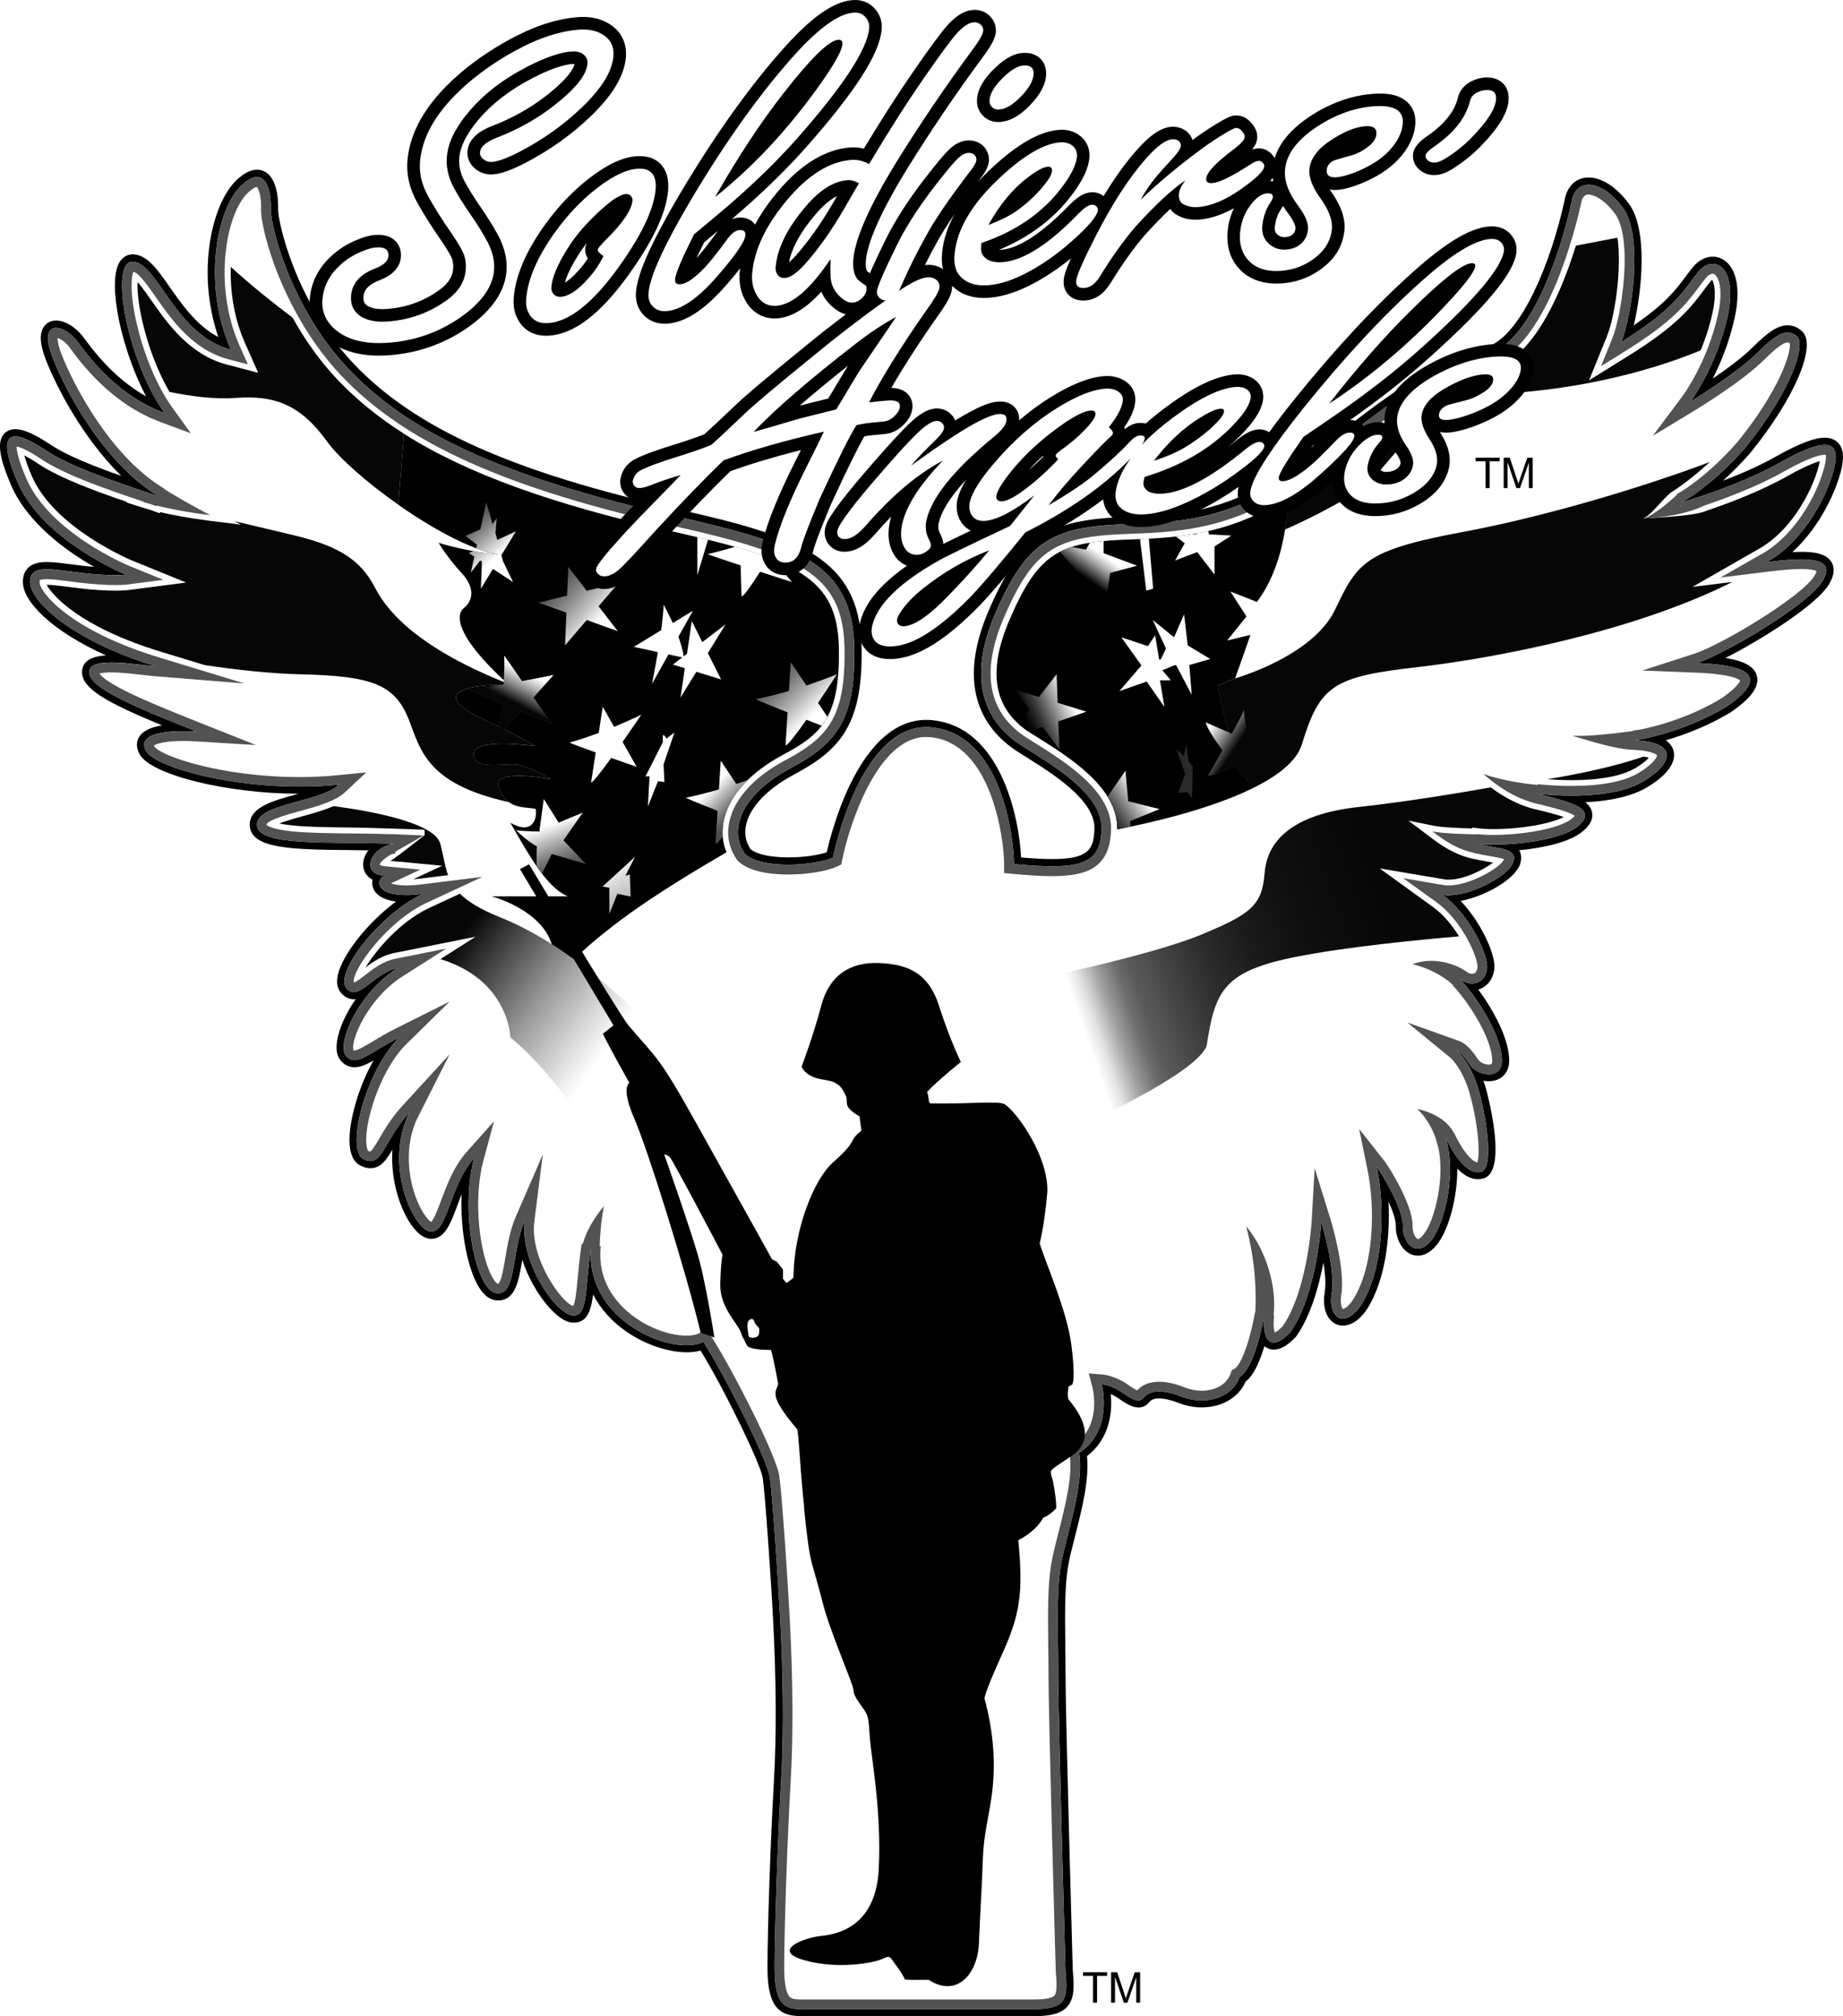 <svg enable-background="new 0 0 637.216 697.17" viewBox="0 0 637.216 697.17" xmlns="http://www.w3.org/2000/svg" xmlns:xlink="http://www.w3.org/1999/xlink"><linearGradient id="a"><stop offset="0" stop-color="#fff"/><stop offset=".13" stop-color="#e3e3e3"/><stop offset=".43" stop-color="#9e9e9e"/><stop offset=".85" stop-color="#2f2f2f"/><stop offset="1" stop-color="#060606"/></linearGradient><linearGradient id="b" gradientTransform="matrix(1 0 0 -1 0 698.72)" gradientUnits="userSpaceOnUse" x1="207.846" x2="155.986" xlink:href="#a" y1="332.989" y2="370.19"/><linearGradient id="c" gradientTransform="matrix(1 0 0 -1 0 698.72)" gradientUnits="userSpaceOnUse" x1="341.31" x2="550.74" y1="337.519" y2="410.109"><stop offset="0" stop-color="#fff"/><stop offset=".15" stop-color="#fff"/><stop offset=".17" stop-color="#e3e3e3"/><stop offset=".2" stop-color="#9f9f9f"/><stop offset=".23" stop-color="#6c6c6c"/><stop offset=".25" stop-color="#5b5b5b"/><stop offset=".31" stop-color="#414141"/><stop offset=".37" stop-color="#2b2b2b"/><stop offset=".44" stop-color="#1a1a1a"/><stop offset=".53" stop-color="#0e0e0e"/><stop offset=".65" stop-color="#070707"/><stop offset="1" stop-color="#060606"/></linearGradient><linearGradient id="d" gradientTransform="matrix(1 0 0 -1 0 698.72)" gradientUnits="userSpaceOnUse" x1="360.635" x2="421.575" y1="440.946" y2="481.696"><stop offset="0"/><stop offset=".51"/><stop offset=".57"/><stop offset="1"/></linearGradient><linearGradient id="e" gradientTransform="matrix(1 0 0 -1 0 698.72)" gradientUnits="userSpaceOnUse" x1="144.935" x2="271.976" y1="459.187" y2="451.997"><stop offset="0"/><stop offset=".17"/><stop offset=".55"/><stop offset=".61"/><stop offset=".67"/><stop offset="1"/></linearGradient><clipPath id="f"><path d="m420.946 237.06 6.12-2.5 5.28-15.02-8.06 1.95 6.68-8.34-5.56-8.62 9.18 3.62c5.72-7.66 8.45-16.97 9.73-25.02.42-2.65.67-5.15.83-7.43.09-1.27.14-2.47.17-3.58-18.23 11.02-32.38 13.73-53.39 14.38-24.98.78-32.44 3.6-42.82 27.65-7.9 18.31-5.56 31.15 7.15 39.27.85.54 1.75 1.11 2.7 1.7 11 6.91 27.62 17.35 27.3 31.56v.1c10.11-1.94 31.47-6.66 46.82-14.19-6.7-7.38-12.1-35.54-12.1-35.54z"/></clipPath><linearGradient id="g"><stop offset="0" stop-color="#fff"/><stop offset=".16" stop-color="#e3e3e3"/><stop offset=".51" stop-color="#9e9e9e"/><stop offset="1" stop-color="#333"/></linearGradient><linearGradient id="h" gradientTransform="matrix(1 0 0 -1 0 698.72)" gradientUnits="userSpaceOnUse" x1="417.318" x2="426.918" xlink:href="#g" y1="446.102" y2="439.842"/><linearGradient id="i" gradientTransform="matrix(1 0 0 -1 0 698.72)" gradientUnits="userSpaceOnUse" x1="379.469" x2="373.628" y1="508.269" y2="499.928"><stop offset="0" stop-color="#fff"/><stop offset=".13" stop-color="#e3e3e3"/><stop offset=".42" stop-color="#9e9e9e"/><stop offset=".83" stop-color="#2f2f2f"/><stop offset="1"/></linearGradient><linearGradient id="j"><stop offset="0" stop-color="#fff"/><stop offset=".16" stop-color="#cecece"/><stop offset=".47" stop-color="#767676"/><stop offset=".72" stop-color="#363636"/><stop offset=".91" stop-color="#0f0f0f"/><stop offset="1"/></linearGradient><linearGradient id="k" gradientTransform="matrix(1 0 0 -1 0 698.72)" gradientUnits="userSpaceOnUse" x1="370.928" x2="355.358" xlink:href="#j" y1="455.448" y2="448.498"/><linearGradient id="l" gradientTransform="matrix(1 0 0 -1 0 698.72)" gradientUnits="userSpaceOnUse" x1="395.381" x2="381.201" xlink:href="#j" y1="423.687" y2="413.957"/><linearGradient id="m" gradientTransform="matrix(1 0 0 -1 0 698.72)" gradientUnits="userSpaceOnUse" x1="417.318" x2="426.918" xlink:href="#a" y1="446.102" y2="439.842"/><clipPath id="n"><path d="m173.956 191.84c-12.1-.83-22.32-4.17-22.32-4.17s2.92 5.01 7.93 10.43 3.75 9.8.83 12.1c-2.89 2.27-3.11 9.64 15.01 26.12.22.19.42.38.64.58-14.6-.42-27.74 2.71-9.6 11.47 18.15 8.76 18.56 9.6 18.56 9.6s-21.69-3.13-21.28 2.92c.42 6.05 11.47 2.5 16.27 3.75s10.43 4.8 10.43 4.8-21.07-4.17-17.94 3.13c1.01 2.36 2.2 3.84 3.51 4.81 2.73 2.01 5.97 1.72 9.21 2.29.63 4.17-1.67 8.97-8.76 4.8 6.47 11.26 12.52 22.32 19.82 25.45h-26.28s17.09 4.49 20.78 16.57c2.69 1.71 5.28 3.49 7.74 5.29 2.43-2.56 7.32-7.1 16.8-14.17 11.33-8.44 27.32-17.97 35.88-22.92-1.48-3.58-1.78-7.49-.82-11.51 1.99-8.39 9.22-16.27 20.37-22.2 13.56-7.21 19.88-13.28 19.28-37.71-.7-23.13-14.09-29.8-56.74-39.35-42.07-9.43-71.84-20.1-93.61-33.94l-1.97 24.53c12.84 9.01 27.31 16.77 36.26 17.34z"/></clipPath><linearGradient id="o"><stop offset="0" stop-color="#fff"/><stop offset=".3" stop-color="#c0c0c0"/><stop offset=".63" stop-color="#808080"/><stop offset=".87" stop-color="#595959"/><stop offset="1" stop-color="#4a4a4a"/></linearGradient><linearGradient id="p" gradientTransform="matrix(1 0 0 -1 0 698.72)" gradientUnits="userSpaceOnUse" x1="281.762" x2="266.742" xlink:href="#o" y1="451.996" y2="466.876"/><linearGradient id="q" gradientTransform="matrix(1 0 0 -1 0 698.72)" gradientUnits="userSpaceOnUse" x1="247.621" x2="256.941" xlink:href="#o" y1="427.855" y2="418.535"/><linearGradient id="r" gradientTransform="matrix(1 0 0 -1 0 698.72)" gradientUnits="userSpaceOnUse" x1="190.287" x2="196.267" xlink:href="#o" y1="413.79" y2="397.93"/><linearGradient id="s" gradientTransform="matrix(1 0 0 -1 0 698.72)" gradientUnits="userSpaceOnUse" x1="210.31" x2="224.78" y1="400.483" y2="376.703"><stop offset="0" stop-color="#fff"/><stop offset=".03" stop-color="#fafafa"/><stop offset=".49" stop-color="#bbb"/><stop offset=".83" stop-color="#949494"/><stop offset="1" stop-color="#858585"/></linearGradient><linearGradient id="t" gradientTransform="matrix(1 0 0 -1 0 698.72)" gradientUnits="userSpaceOnUse" x1="182.894" x2="177.654" xlink:href="#g" y1="465.901" y2="455.821"/><linearGradient id="u" gradientTransform="matrix(1 0 0 -1 0 698.72)" gradientUnits="userSpaceOnUse" x1="197.77" x2="191.32" xlink:href="#g" y1="461.248" y2="448.838"/><linearGradient id="v" gradientTransform="matrix(1 0 0 -1 0 698.72)" gradientUnits="userSpaceOnUse" x1="207.573" x2="191.023" xlink:href="#o" y1="483.816" y2="498.136"/><linearGradient id="w" gradientTransform="matrix(1 0 0 -1 0 698.72)" gradientUnits="userSpaceOnUse" x1="171.577" x2="160.457" xlink:href="#o" y1="505.94" y2="518.46"/><linearGradient id="x" gradientTransform="matrix(1 0 0 -1 0 698.72)" gradientUnits="userSpaceOnUse" x1="182.894" x2="177.654" xlink:href="#a" y1="465.901" y2="455.821"/><path d="m636.856 161.21c.71-3.51.37-6.05-1.04-7.77-.78-.95-2.26-2.08-4.93-2.08-3.63 0-9.05 2.1-17.05 6.62-5.64 3.18-12.28 6.02-18.13 8.25 2.88-2.59 6.08-5.75 9.43-9.57l.03-.04.03-.04c15.4-18.93 23.21-37.44 17.77-42.13-1.54-1.33-3.14-1.98-4.87-1.98-3.24 0-6.65 2.15-12.16 7.67-3.48 3.48-9.02 7.54-13.76 10.77 2.67-5.22 5.66-12.36 7.54-20.83 1.82-8.19 1.19-14.73-1.77-18.42-1.51-1.88-3.56-2.91-5.77-2.91-2.5 0-4.93 1.29-6.85 3.63-.95 1.15-1.81 2.31-2.65 3.43-3.26 4.37-6.9 9.24-17.79 16.69 2.83-12.04 4.97-33.08-1.76-42.14-4.24-5.7-9.28-8.98-13.83-8.98s-7.62 3.12-8.44 8.34c-4.77 21.42-14.58 45.12-25.77 49.89-2.55 1.08-4.89 1.93-7.15 2.74-9.69 3.49-18.85 6.79-44.33 27.08-31.76 25.3-47 28.44-71.94 29.22-28.12.88-38.06 5.23-49.78 32.38-11.89 27.55-1.06 41.85 10.13 48.99.87.55 1.79 1.13 2.75 1.74 9.5 5.96 23.85 14.98 23.63 24.74-.17 7.44-2.24 10.55-14.6 10.55-2.92 0-6.38-.18-10.76-.55-.65-13.8-7.06-45.32-30.87-47.48-.63-.06-1.27-.09-1.89-.09-22.91 0-32.66 37.94-34.43 45.79-2.79.93-7.81 1.76-13.29 1.76-6.07 0-10.91-1.06-13.05-2.85-1.74-2.58-2.24-5.49-1.49-8.65 1.45-6.08 7.43-12.31 16.42-17.09 16.42-8.73 24.11-17.66 23.44-44.83-.89-29.71-20.81-37.4-62.87-46.81-57.64-12.91-91.32-27.98-112.63-50.39-20.08-21.11-26.38-49.23-26.22-53.67.05-1.36.14-8.33-3.11-11.69-1.15-1.19-2.59-1.82-4.18-1.82-2.22 0-4.56 1.2-7.16 3.68-8.32 7.91-14 31.48-6.22 54.18-7.43-3.87-12.53-11.17-16.78-17.25-4.28-6.13-7.67-10.98-12.43-11.33-.14 0-.27-.01-.4-.01-1.18 0-3.38.41-4.8 3.17-3.91 7.63 1.13 30.22 9.42 45.94-11.41-6.48-18.56-16.24-21.57-20.34-2.58-3.52-6.4-5.89-9.5-5.89-1.79 0-3.3.76-4.25 2.14-1.61 2.34-1.4 6.05.64 11.34 3.65 9.49 12.96 27.39 26.12 40.25-8.63-3.03-18.47-6.82-24.28-10.69-5.6-3.73-9.52-5.47-12.34-5.47-1.88 0-3.42.77-4.35 2.18-1.89 2.86-1.03 8.1 2.78 17 5.74 13.39 19.33 23.04 28.83 28.45-1.25-.11-2.63-.24-4.13-.42-1.33-.16-2.6-.32-3.82-.48-3.25-.42-6.06-.79-8.42-.79-1.95 0-4.76.22-6.59 2.11-1.19 1.23-1.76 2.93-1.69 5.06.22 6.75 10.22 16.81 28.72 25.12-5.37.33-8.15 2.21-8.28 5.58-.22 5.82 8.35 10.64 27.66 18.61-4.12.68-6.75 2.03-7.96 4.08-.72 1.22-1.27 3.25.22 5.94 3.91 7.09 30.03 13.56 54.94 13.63-.3.08-.59.16-.88.24-7.94 2.18-16.16 4.43-15.99 10.64.23 8.26 14.86 8.41 35.12 8.61 1.94.02 3.91.04 5.89.07-1.15 1.5-1.83 3.21-1.82 4.96 0 1.9.93 3.98 3.26 5.23-.16.71-.17 1.45 0 2.17.39 1.77 2.01 4.57 8.15 5.35-10 7.36-18.49 18.39-20.1 25.22-.61 2.58-.29 4.67.93 6.2 1.58 1.97 3.35 2.39 4.56 2.39.21 0 .42-.01.62-.03-3.58 5.16-5.88 10.52-6.46 14.72-.4 2.92.06 5.14 1.37 6.6s2.89 2.2 4.71 2.2c2.04 0 4.07-.91 6.53-2.32-5.82 10.37-9.2 23.5-8.05 30.55.48 2.93 1.7 4.89 3.63 5.82 1.2.58 2.3.86 3.38.86 3.54 0 5.44-2.76 7.6-6.42-.59 8.97 1.74 17.78 5.15 23.81 1.74 3.07 4.53 6.78 7.93 7.02.14 0 .27.01.4.01 4.66 0 6.62-5.26 8.9-11.35.5-1.33 1.01-2.7 1.57-4.08-.58 13.09 2.21 26.68 6.34 32.76 1.6 2.37 3.43 3.68 5.43 3.92.29.03.57.05.84.05 5.98 0 7.11-6.71 8.3-13.82.01-.08.03-.17.04-.26 1.94 6.09 5.23 11.75 8.71 15.85 2.23 2.63 5.57 5.79 8.8 5.91h.26c4.59 0 5.96-3.86 6.73-9.73 1.26 2.48 2.88 4.83 4.85 7.02 8.02 8.92 19.85 12.98 27.45 12.98 1.79 0 3.41-.2 4.84-.6 8.49 13.78 20.83 39.42 21.5 44.02.8 5.49 2.74 32.86 3.59 49.28 1.1 21.1 1.19 39.82.28 55.63-1.17 20.1-2.23 50.93-2.23 64.67 0 15.3 5.59 16.55 12.34 16.55h79.86c5.91 0 9.31-.96 11.38-3.22 2.6-2.83 2.47-6.9 1.97-12.78-.08-2.99-2.5-88.25-2.5-102.07 0-3.48-.04-6.93-.08-10.26-.12-10.09-.24-19.61.88-26.76.45-2.88 1.43-6.7 2.46-10.75 2.36-9.27 5.02-19.7 4.16-27.83 8.29-6.32 8.75-15.98 8.22-21.46.75.33 1.57.77 2.42 1.35 2.71 1.87 4.95 3.31 7.15 3.31 1.49 0 2.79-.65 3.75-1.87.67-.85 1.78-1.26 3.4-1.26 1.83 0 4.17.55 6.94 1.62 2.53.99 5.16 1.48 7.82 1.48 6.99 0 12.83-3.49 15.16-8.97 1.45-1.06 3.95-3.75 6.49-12.22.92.79 2.04 1.2 3.28 1.2 2.31 0 4.77-1.43 7.54-4.36l.12-.14.11-.15c5.01-7.18 7.81-17.3 9.35-25.49.59 3.71.9 7.49.44 10.31-.64 3.94 0 7.29 1.82 9.41 1.17 1.37 2.77 2.13 4.51 2.13 2.07 0 5.23-1.04 8.51-6.01l.03-.04.02-.04c5.99-9.76 7.82-24.11 7.16-36.8 1.46 3.2 2.57 6.36 2.53 8.31-.08 3.16 1.06 6.34 2.97 8.3 1.34 1.37 2.96 2.09 4.69 2.09 1.6 0 4.03-.65 6.53-3.76 4.08-5.08 7.1-16.18 7.08-26.35 2.34 2.44 4.74 3.67 7.16 3.67.62 0 1.25-.08 1.85-.25 8.61-2.38 1.37-29.32 1.06-30.47-.32-1.18-.67-2.29-1.04-3.33.61.12 1.23.18 1.84.18 2.07 0 3.9-.71 5.16-2 .9-.92 1.97-2.6 1.91-5.37-.11-7.59-5.67-17.53-10.67-24.33 1.27-.38 2.42-1.1 3.35-2.11 1.58-1.72 2.38-4.15 2.17-6.67-.41-5.04-4.92-14.81-11.63-21.88 8.75-1.63 19.01-7.7 20.57-12.78.56-1.84.45-3.43-.33-4.74 8.15-.78 17.63-2.72 22.25-6.77 2.46-2.16 3.45-4.35 2.91-6.52-.32-1.31-1.1-2.38-2.33-3.31 9.21-.44 16.41-2.19 21.45-5.21 6.88-4.13 10.1-8.58 9.08-12.56-.38-1.47-1.28-2.69-2.68-3.65 6.81-1.99 15.35-5.25 22.85-9.96l.06-.04.06-.04c4.31-3.05 9.88-7.66 8.48-12.38-.91-3.07-4.27-5-10.81-6.05 12.64-6.45 31.66-18.4 35.87-25.6 1.71-2.93 1.99-5.44.84-7.45-1.86-3.24-6.59-3.65-10.5-3.65-.95 0-1.97.03-3.08.09 9.9-9.05 15.61-21.98 17.2-29.8z"/><path d="m377.906 692.51v-9.28h-3.46v-1.24h8.34v1.24h-3.48v9.28h-1.39z"/><path d="m384.166 692.51v-10.52h2.1l2.49 7.45c.23.69.4 1.21.5 1.56.12-.38.31-.95.56-1.69l2.52-7.32h1.87v10.52h-1.34v-8.81l-3.06 8.81h-1.25l-3.04-8.96v8.96h-1.34z"/><path d="m634.406 160.71c1.95-9.6-5.29-8.48-19.33-.56-14.05 7.93-33.79 13.63-33.79 13.63s10.01-5.14 21.97-18.77c16.41-20.16 21.14-36.02 18.08-38.66s-6.26-1.81-13.63 5.56-23.23 16.96-23.23 16.96 8.9-11.82 12.8-29.34c3.89-17.52-4.87-21.83-10.02-15.58-5.15 6.26-7.51 12.38-26.7 24.34 3.62-8.9 7.79-36.71.56-46.45-7.23-9.73-16.41-10.85-17.8-1.67-4.45 20.03-14.18 46.17-27.26 51.73s-19.47 4.45-50.9 29.48-46.73 28.93-73.43 29.76-36.16 4.45-47.56 30.87-.83 39.49 9.18 45.89 27.81 16.41 27.53 28.65-6.68 14.46-30.31 12.24c0-8.9-4.17-45.06-28.65-47.28-24.48-2.23-33.93 45.06-33.93 45.06-5.91 2.71-24.55 4.17-30.39-1.25-6.05-8.55-.83-20.86 15.64-29.62 16.48-8.76 22.74-17.31 22.11-42.55-.83-27.74-18.98-35.04-60.91-44.43-62.37-13.98-93.66-29.83-113.89-51.11s-27.12-49.85-26.91-55.49-1.67-16.06-10.22-7.93c-8.55 8.14-13.56 34.21-3.55 56.74-19.19-5.01-25.24-29.83-33.79-30.45s-2.09 34.42 10.85 52.36c-15.85-5.84-25.45-18.36-30.04-24.61-4.59-6.26-13.98-8.34-8.76 5.21 5.21 13.56 18.98 37.76 37.13 48.39-7.93-2.92-28.99-9.18-39.01-15.85-10.01-6.68-18.98-9.8-10.22 10.64s37.55 32.12 37.55 32.12-4.8.63-15.44-.63c-10.64-1.25-17.94-3.13-17.73 3.34s14.18 20.03 43.6 28.99c-7.72-.63-22.95-3.55-23.15 1.88s14.6 11.68 37.13 20.65c-10.22-.63-20.86.63-17.52 6.68s35.25 14.81 66.75 11.68c-6.68 6.26-28.58 6.47-28.37 13.98s25.24 5.63 47.56 6.47c-7.93.83-12.31 10.22-3.55 11.06-3.13 1.46-3.55 8.34 13.35 6.26-14.81 6.88-30.66 27.33-26.49 32.54s9.39-5.21 17.73-6.88c-13.77 8.76-21.28 26.49-17.73 30.45s8.34-1.46 18.36-6.47c-11.68 11.47-18.77 39.01-12.31 42.14 6.47 3.13 6.68-6.26 15.85-16.27-9.18 18.15 1.46 40.88 7.3 41.3s6.47-15.85 15.02-25.45c-5.01 18.56.63 45.89 7.72 46.73 7.09.83 5.01-14.18 9.8-25.24-1.88 14.81 11.06 32.75 16.69 32.96 5.22.19 4-8.76 6.28-24.34-2.81 26.36 28.56 38.63 38.78 33.45 7.93 12.38 22.11 41.02 22.95 46.73.83 5.7 2.78 33.51 3.62 49.51s1.39 36.71.28 55.9-2.22 50.34-2.22 64.53 4.73 14.04 10.15 14.04h79.54c11.4 0 11.68-3.62 10.85-13.35 0 0-2.5-88.03-2.5-102.21s-.69-27.67.83-37.41c1.53-9.74 8.34-28.09 6.4-39.35 12.1-7.93 7.79-23.78 7.79-23.78s3.34.28 6.96 2.78c3.61 2.5 5.98 3.89 7.51 1.95 1.53-1.95 5.01-3.62 13.21-.42s17.52.42 20.03-6.82c3.61-2.09 6.53-10.85 8.62-21.69-1.11 8.9 2.09 13.49 8.9 6.26 9.31-13.35 10.71-38.1 10.71-38.1s5.01 16.13 3.61 24.75c-1.39 8.62 4.59 12.38 10.29 3.75 7.51-12.24 8.34-32.68 5.28-47.56 2.09 2.64 9.18 14.74 9.04 20.44s4.59 11.4 9.74 5.01 8.9-24.75 4.87-35.88c4.03 8.48 8.48 13.21 12.52 12.1 4.03-1.11 2.23-16.69-.69-27.39-2.92-10.71-7.93-14.6-7.93-14.6s1.95.7 4.59 4.87 11.26 5.42 11.13-1.39c-.14-9.6-10.01-23.5-14.6-28.23 4.87 3.89 9.87.42 9.46-4.73-.42-5.15-6.4-17.8-15.44-24.34 8.2 1.39 22.95-6.26 24.47-11.26 1.53-5.01-4.31-4.45-12.93-6.4 8.07 1.11 28.93-.42 35.6-6.26 6.68-5.84-2.92-8.2-14.46-10.99 7.37.83 26.42 1.95 36.85-4.31s12.1-13.63-3.34-14.19c5.56-.56 20.58-4.45 32.54-11.96 14.32-10.15 7.23-14.05-10.71-14.74 9.46-3.06 38.66-20.16 43.52-28.51 4.87-8.34-5.84-8.07-19.33-6.4 13.35-7.65 21.55-24.06 23.5-33.65z" fill="#fff"/><path d="m141.426 249.01c3.94 9.96 5.78 22.05 34.59 28.38-1.31-.96-2.5-2.44-3.51-4.81-3.13-7.3 17.94-3.13 17.94-3.13s-5.63-3.55-10.43-4.8-15.85 2.29-16.27-3.75c-.42-6.05 21.28-2.92 21.28-2.92s-.42-.83-18.56-9.6c-18.15-8.76-5.01-11.89 9.6-11.47-.22-.2-.42-.39-.63-.58-28.27-11.21-40.68-23.19-45.67-32.93-5.56-10.85-14.18-15.02-29.48-18.63-6.69-1.58-13.6-3.22-19.25-4.56l2.28 1.21-10.81-1.34c-7.33-.91-13.18-2.06-17.16-2.98l-.18.38-1.72-.63c-.57-.21-1.25-.45-1.97-.7-1.65-.44-2.53-.72-2.57-.74l-5.2-1.67.32-.13c-9.88-3.37-23.03-8.06-30.71-13.18-2.11-1.41-3.72-2.34-4.92-2.95.44 1.59 1.21 3.86 2.57 7.05 7.77 18.12 34.38 29.17 34.65 29.28l11.71 4.77 7.02 2.86-7.52.98-12.53 1.63c-.26.03-1.69.2-4.42.2-3.57 0-7.72-.28-12.33-.82-1.36-.16-2.67-.33-3.91-.49-2.99-.39-5.56-.72-7.41-.72h-.1c1.83 3.47 11.28 14.54 39.47 23.14l15.15 4.62c10.11 1.51 22.23 2.95 33.42 3.2 25.31.56 32.54 3.89 37.27 15.85z" fill="#060606"/><path d="m116.696 131.29c-6.3-6.63-11.44-14.08-15.54-21.46-6.39-4.81-14.36-11.11-21.36-17.55-.27 8.27 1.03 17.61 4.97 26.49l2.81 6.33 1.69 3.8-4.02-1.05-6.71-1.75c-13.07-3.41-20.69-14.33-26.26-22.3-1.23-1.76-3.15-4.51-4.7-6.29-.13 2.67.14 7.32 1.83 14.37 2.06 8.66 5.4 17.12 9.2 23.64 6.59 1.34 15.42 2.66 22.74 2.09 13.56-1.04 22.53 2.29 31.71 15.02 4.2 5.82 13.84 14.29 24.65 21.88l1.97-24.53c-8.9-5.66-16.47-11.84-22.99-18.7z" fill="#060606"/><path d="m176.466 358.74s8.76 6.68 19.19 20.86 28.37 16.27 28.37 16.27 6.68 5.01 2.5-7.09c-4.17-12.1 1.67-31.84-8.34-40.74-5.12-4.55-11.78-10.49-19.67-16.25-2.46-1.8-5.05-3.57-7.74-5.29-5.54-3.52-11.53-6.78-17.93-9.34-6.87-2.75-11.1-5.39-13.83-8.13l-10.55 4.9c-10.12 4.7-18.43 14.59-22.1 20.61 2.7-2.04 5.95-4.21 10.04-5.03l17.52-3.5 10.51-2.1-9.04 5.76-3.11 1.98c5.87 1.8 10.3 4.36 13.67 7.19h.03-.02c10.27 8.66 10.5 19.9 10.5 19.9z" fill="url(#b)"/><path d="m115.276 278.75c-3.29 1.47-7.11 2.52-10.86 3.55-3.84 1.05-6.3 1.84-7.87 2.44 1.1.24 2.6.49 4.61.69 5.52.57 12.75.64 20.39.72 4.94.05 18.33.5 23.35.69l1.86.07.06 1.86-8.06 6.25s-3.19 2.36-3.73 2.65l10.54 1 7.32.7-6.67 3.11-3.35 1.56c.84-.06 1.74-.15 2.68-.26l9.38-1.16c-1.19-3.23-1.61-6.75-2.67-10.79-1.94-7.37-23.88-11.36-37-13.1z" fill="#060606"/><path d="m513.186 136.36c-1.44-.02-15.77-.11-17.23-.16-8.28 5.19-20.49 14.89-33.59 24.6-9.36 6.93-13.64 9.16-17.06 11.3-.15 2.27-.58 8.35-1 11 7.97-3.46 25.58-12.14 30.71-17.92 5.99-6.75 20.32-26.29 38.18-28.82z" fill="#060606"/><path d="m504.246 136.44c41.36.45 72.15-10.45 83.77-15.31 1.53-3.72 2.99-8.02 4.05-12.76 1.49-6.71.66-10.39-.09-11.61-.16.12-.37.31-.59.59-.85 1.03-1.65 2.1-2.42 3.14-4.18 5.6-8.93 11.96-25.58 22.33l-8.73 5.44-5.24 3.26 2.32-5.72 3.87-9.53c2.8-6.89 5.17-23.59 3.63-34.08l-6.95 1.33-7.42 1.42c-4.61 14.84-13.35 36.18-26.73 41.88-2.76 1.17-5.2 2.05-7.56 2.9-4.38 1.58-8.65 3.12-14.64 6.48 1.33.06 2.64.11 3.95.15 1.46.04 2.91.07 4.34.08z" fill="#060606"/><path d="m543.256 269.78c9.95 0 17.62-1.45 22.21-4.2 2.48-1.49 3.88-2.73 4.64-3.57-.45-.13-1.06-.26-1.81-.38-11.02 3.73-23.66 6.25-33.34 7.81 2.19.17 5.06.33 8.3.33z" fill="#060606"/><path d="m437.216 302c-.83 11.26-5.01 14.18-22.11 21.28-17.1 7.09-57.57 15.44-57.57 15.44s.42 2.5 6.68 17.52 7.09 34.21 7.09 34.21 42.14-18.77 45.89-28.79c2.92-19.19 5.84-25.87 31.29-30.87 17.07-3.36 41.63-5.78 55.97-7-2.29-3.72-5.36-7.52-8.89-10.08l-11.6-8.39-6.96-5.03 8.47 1.43 14.11 2.39c.36.06.77.09 1.23.09 5.42 0 12.21-3.51 15.44-5.92-.52-.09-1.03-.18-1.47-.26-1.72-.3-3.62-.62-5.72-1.1-6.24-1.45-10.51-4.39-15.05-7.82l-7.07-5.34 8.68 1.77c3.01.62 9.75.86 13.39.95l.06-.33 1.9.26c1.37.19 3.22.29 5.36.29 9.6 0 19.69-1.8 24.32-4.18-1.64-.57-4.2-1.32-8.17-2.29-5.88-1.16-11.5-3.79-17.06-7.96-8.29 1.48-28.06 4.86-45.65 6.78-22.95 2.5-31.71 11.68-32.54 22.95z" fill="url(#c)"/><path d="m608.246 189.73c12.22-7 19.32-22.17 20.92-30.08.01-.06.02-.11.03-.17-1.88.5-5.34 1.85-11.51 5.32-8.99 5.07-19.96 9.2-27.62 11.79-2.52 1.25-9.77 2.09-21.96 2.66 2.29-.66 6-5.76 9.34-8.76 0 0 6.08-3.65 13.75-10.75-24.56 9.28-58.48 19.21-85.44 24.21-34.49 6.4-36.43 10.85-44.22 26.98s-34.49 23.64-34.49 23.64l-6.12 2.5s5.4 28.16 12.1 35.54c8.57-4.2 15.27-9.27 17.1-15.24 6.26-20.44 10.85-23.36 40.05-26.7 25.67-2.93 74.22-12 108.83-29.45l-3.92.49-9.88 1.22 8.63-4.95 14.39-8.24z" fill="#060606"/><path d="m634.406 160.71c.96-4.72-.31-6.85-3.51-6.85s-8.68 2.27-15.82 6.29c-14.05 7.93-33.79 13.63-33.79 13.63s10.01-5.14 21.97-18.77c16.41-20.16 21.14-36.02 18.08-38.66-1.01-.88-2.04-1.37-3.24-1.37-2.4 0-5.47 2.01-10.39 6.93-7.37 7.37-23.23 16.96-23.23 16.96s8.9-11.82 12.8-29.34c2.78-12.51-.89-18.29-5.09-18.29-1.68 0-3.45.93-4.92 2.71-5.15 6.26-7.51 12.38-26.7 24.34 3.62-8.9 7.79-36.71.56-46.45-3.88-5.22-8.32-7.96-11.82-7.96-3.02 0-5.34 2.04-5.98 6.3-4.45 20.03-14.18 46.17-27.26 51.73s-19.47 4.45-50.9 29.48-46.73 28.93-73.43 29.76-36.16 4.45-47.56 30.87-.83 39.49 9.18 45.89 27.81 16.41 27.53 28.65c-.22 9.55-4.16 13-17.11 13-3.65 0-8.01-.27-13.21-.76 0-8.9-4.17-45.06-28.65-47.28-.56-.05-1.12-.08-1.66-.08-23.24 0-32.27 45.13-32.27 45.13-2.99 1.37-9.25 2.43-15.45 2.43s-12.05-1-14.93-3.68c-6.05-8.55-.83-20.86 15.64-29.62 16.48-8.76 22.74-17.31 22.11-42.55-.83-27.74-18.98-35.04-60.91-44.43-62.37-13.98-93.66-29.83-113.89-51.11s-27.12-49.85-26.91-55.49c.15-4.15-.83-10.92-4.78-10.92-1.41 0-3.19.86-5.44 2.99-8.55 8.14-13.56 34.21-3.55 56.74-19.19-5.01-25.24-29.83-33.79-30.45-.07 0-.15 0-.22 0-8.22 0-1.75 34.58 11.07 52.37-15.85-5.84-25.45-18.36-30.04-24.61-2.11-2.88-5.23-4.87-7.48-4.87-2.65 0-4.1 2.76-1.28 10.09 5.15 13.39 18.65 37.13 36.46 47.97l-.24.1c-8.51-3.04-28.43-9.08-38.1-15.53-4.27-2.85-8.36-5.05-10.95-5.05-3.49 0-4.29 3.97.73 15.69 8.76 20.44 37.55 32.12 37.55 32.12s-1.2.16-3.73.16-6.39-.16-11.71-.78c-4.78-.56-8.89-1.25-11.95-1.25-3.74 0-5.9 1.03-5.78 4.59.21 6.47 14.18 20.03 43.6 28.99-4.17-.34-10.53-1.35-15.53-1.35-4.25 0-7.53.73-7.62 3.22-.21 5.42 14.6 11.68 37.13 20.65-1.53-.09-3.06-.15-4.56-.15-8.53 0-15.8 1.67-12.96 6.82 2.86 5.18 26.63 12.34 53.17 12.34 4.48 0 9.03-.2 13.58-.66-6.68 6.26-28.58 6.47-28.37 13.98s25.24 5.63 47.56 6.47c-7.93.83-12.31 10.22-3.55 11.06-2.72 1.27-3.39 6.65 7.62 6.65 1.64 0 3.54-.12 5.73-.39-14.81 6.88-30.66 27.33-26.49 32.54.82 1.03 1.68 1.45 2.6 1.45 3.74 0 8.43-6.99 15.13-8.33-13.77 8.76-21.28 26.49-17.73 30.45.86.96 1.79 1.37 2.85 1.37 3.32 0 7.92-4.04 15.51-7.83-11.68 11.47-18.77 39.01-12.31 42.14.86.42 1.62.61 2.29.61 4.39 0 5.61-8.21 13.56-16.88-9.18 18.15 1.46 40.88 7.3 41.3h.22c5.64 0 6.36-15.98 14.8-25.46-5.01 18.56.63 45.89 7.72 46.73.19.02.37.03.55.03 6.44 0 4.58-14.51 9.25-25.27-1.88 14.81 11.06 32.75 16.69 32.96h.16c4.89 0 3.92-8.47 5.94-23.12l.07.03c-1.45 21.59 20.22 33.36 33 33.36 2.31 0 4.33-.38 5.87-1.16 7.93 12.38 22.11 41.02 22.95 46.73.83 5.7 2.78 33.51 3.62 49.51s1.39 36.71.28 55.9-2.22 50.34-2.22 64.53 4.55 14.04 9.84 14.04h79.86c11.4 0 11.68-3.62 10.85-13.35 0 0-2.5-88.03-2.5-102.21s-.69-27.67.83-37.41c1.53-9.74 8.34-28.09 6.4-39.35 12.1-7.93 7.79-23.78 7.79-23.78s3.34.28 6.96 2.78c2.43 1.68 4.3 2.86 5.72 2.86.69 0 1.28-.28 1.79-.92.91-1.16 2.5-2.21 5.36-2.21 1.96 0 4.51.5 7.85 1.8 2.27.89 4.63 1.31 6.91 1.31 5.94 0 11.31-2.9 13.12-8.13 3.52-2.03 6.38-10.41 8.46-20.87h.09c-.52 5.37.61 9.01 3.26 9.01 1.46 0 3.37-1.09 5.71-3.57 9.31-13.35 10.71-38.1 10.71-38.1s5.01 16.13 3.61 24.75c-.84 5.21 1.01 8.64 3.87 8.64 1.87 0 4.17-1.47 6.43-4.89 7.51-12.24 8.34-32.68 5.28-47.56 2.09 2.64 9.18 14.74 9.04 20.44-.09 3.91 2.1 7.83 5.16 7.83 1.4 0 2.97-.82 4.58-2.82 5.09-6.33 8.81-24.37 4.97-35.53h.06c3.59 7.44 7.52 11.91 11.17 11.91.4 0 .79-.05 1.18-.16 4.03-1.11 2.23-16.69-.69-27.39-2.92-10.71-7.93-14.6-7.93-14.6s1.95.7 4.59 4.87c1.31 2.07 4.1 3.42 6.56 3.42s4.64-1.39 4.57-4.82c-.14-9.47-9.75-23.13-14.41-28.03.01-.01.04-.03.05-.04 1.37 1.03 2.75 1.5 4.01 1.5 3.12 0 5.5-2.79 5.21-6.4-.42-5.15-6.4-17.8-15.44-24.34.66.11 1.38.17 2.12.17 8.4 0 20.95-6.83 22.36-11.43 1.47-4.8-3.84-4.49-11.87-6.17.02-.04.03-.07.05-.1 1.41.14 3.1.21 4.98.21 9.68 0 24.15-1.91 29.51-6.6 6.57-5.75-2.62-8.13-13.91-10.85v-.07c2.73.29 6.78.59 11.34.59 8.35 0 18.37-1.01 24.95-4.96 10.32-6.19 12.05-13.46-2.84-14.16v-.09c5.92-.72 20.41-4.59 32.04-11.9 14.32-10.15 7.23-14.05-10.71-14.74 9.46-3.06 38.66-20.16 43.52-28.51 3.29-5.63-.52-7.34-7.49-7.34-3.36 0-7.45.4-11.83.94 13.35-7.65 21.55-24.06 23.5-33.65zm-52.97 14.34h-.15v-.38zm27.81 16.42-14.39 8.24 16.46-2.04c5.04-.62 8.67-.91 11.43-.91 3.52 0 4.87.48 5.32.71-.06.27-.22.78-.71 1.61-4.08 6.99-31.91 23.85-41.67 27.01l-17.88 5.78 18.78.73c11.87.46 14.58 2.24 15.1 2.72-.18.51-1.14 2.37-6.12 5.91-11.82 7.4-26.24 10.94-31.02 11.41v.16c-5.2.7-15.4 1.93-20.94 1.63 12.24 3.7 17.31 4.78 21.16 4.84v.03c6.92.25 8.14 1.88 8.16 1.88.04.43-1 2.86-6.42 6.11-4.89 2.94-12.93 4.49-23.24 4.49-5.17 0-9.44-.4-11.52-.63l-.05.27c-4.36-.4-11.88-1.39-18.82-3.77 6.44 5.67 13.05 9.26 20.03 10.62 4.41 1.08 9.9 2.55 11.56 3.83-.16.2-.42.48-.83.84-4.13 3.61-17.12 5.77-27.31 5.77-2.24 0-4.19-.11-5.64-.31l-.02.12c-3.19-.06-11.76-.27-15.45-1.03 4.49 3.39 8.51 6.12 14.3 7.39v.07c2.04.46 3.92.79 5.58 1.07 1.78.31 3.92.68 4.9 1.06v.03c-.81 2.63-11.52 9.07-19.17 9.07-.57 0-1.09-.04-1.56-.12l-14.11-2.39 11.6 8.39c8.1 5.86 13.71 17.51 14.06 21.9.07.9-.16 1.72-.64 2.24-.34.36-.75.55-1.24.55-.43 0-.9-.15-1.39-.42-4.3-3.23-12.25-5.59-19.15-2.92 8.01 1.93 12.82 6.08 14.01 7.21l-.12.13c4.84 4.99 13.54 17.92 13.66 25.97.01.66-.11 1.03-.24 1.16-.11.11-.44.25-.99.25-1.41 0-3.08-.84-3.74-1.87-3.02-4.77-5.57-5.97-6.28-6.23l-18.09-6.45 14.89 12.2s4.25 3.57 6.79 12.87c2.97 10.86 3.43 20.66 2.5 23.32-1.39-.24-4.42-2.62-8.09-10.33l-.1.04c-2.05-3.98-6.46-6.8-12.59-8.25 3.95 3.82 5.78 8.25 6.57 10.77h-.03c.15.44.27.89.4 1.33.1.43.15.68.15.68l.07.07c2.58 10.3-.94 25.58-4.96 30.58-1 1.25-1.73 1.58-1.98 1.58-.11 0-.31-.13-.51-.33-.66-.68-1.36-2.25-1.31-4.08.18-7.22-8.06-20.44-9.76-22.59l-8.72-11.05 2.83 13.79c2.76 13.41 2.42 33.23-4.83 45.09-1.82 2.74-3.22 3.35-3.59 3.36-.32-.19-1.09-1.73-.6-4.78 1.5-9.29-3.51-25.58-3.72-26.27l-5.47-17.63-1.05 18.43c-.01.24-1.44 23.72-9.97 36.18-1.39 1.45-2.3 2-2.76 2.22-.3-.75-.65-2.59-.23-5.95l-.21-.03c1.19-9.48-2.38-22.35-9.47-30.77 3.52 13.26 3.48 24.33 3.15 29.77h-.06c-3.24 16.81-6.64 19.21-7.01 19.42l-1.08.62-.41 1.18c-1.24 3.57-5.15 5.88-9.96 5.88-1.91 0-3.88-.37-5.7-1.09-3.49-1.36-6.46-2.02-9.06-2.02-3.88 0-6.21 1.52-7.56 2.98-.98-.43-2.7-1.62-3.42-2.12-4.23-2.93-8.15-3.33-8.58-3.36l-4.72-.38 1.21 4.57c.15.55 3.49 13.65-6.39 20.12l-1.83 1.2.37 2.16c1.23 7.1-1.58 18.12-3.84 26.99-1.07 4.18-2.07 8.13-2.57 11.28-1.2 7.63-1.08 17.4-.96 27.74.04 3.31.08 6.74.08 10.19 0 14.07 2.4 98.71 2.51 102.31v.1.09c.33 3.81.54 7.33-.45 8.4-.56.6-2.24 1.33-7.08 1.33h-79.86c-2.3 0-3.76-.06-4.56-.85-.72-.71-1.94-2.94-1.94-9.86 0-13.65 1.06-44.31 2.22-64.33.93-16.02.84-34.95-.28-56.27-.8-15.28-2.75-43.67-3.65-49.81-1.02-6.98-16.04-36.5-23.44-48.04l-1.63-2.54-2.69 1.36c-.72.37-2.07.81-4.36.81-6.34 0-16.28-3.46-23.1-11.05-5.11-5.68-7.29-12.37-6.49-19.87l-.38-.05c.1-3.3.43-8.75 1.49-13.86-3.7 4.49-6.11 8.76-7.34 13.12l-.39-.05c-.66 4.49-1.03 8.51-1.34 11.74-.38 4.02-.8 8.55-1.56 9.74-3.67-.78-15.1-16.21-13.45-29.19l2.94-23.21-9.32 21.47c-2.03 4.68-2.89 9.8-3.65 14.32-.52 3.11-1.4 8.32-2.44 8.94 0 0-.03 0-.1 0-.03 0-.07 0-.09 0-.01 0-.02 0-.02 0-.91-.31-3.95-4.41-5.7-14.81-1.61-9.62-1.33-19.99.76-27.74l3.67-13.62-9.39 10.53c-4.49 5.04-6.92 11.55-8.88 16.79-.99 2.65-2.46 6.59-3.47 7.48-.87-.52-2.93-2.75-4.82-7.34-3.12-7.57-4.67-19.18.32-29.05l10.94-21.63-16.37 17.86c-3.81 4.15-6.2 8.26-7.95 11.26-1.05 1.81-2.5 4.28-3.15 4.54-.03 0-.25 0-.76-.24-.66-.81-1.5-5.7 1.38-15.27 2.62-8.74 7.12-16.98 11.74-21.52l15.1-14.83-18.93 9.47c-3.05 1.52-5.56 3.04-7.78 4.38-2.52 1.52-5.12 3.09-6.31 3.09s-.08-.03-.22-.18c-1.21-2.92 4.79-17.73 16.97-25.48l15.07-9.59-17.52 3.5c-4.36.87-7.81 3.55-10.59 5.71-1.19.93-2.96 2.3-3.74 2.53-.02-.02-.05-.05-.08-.09-.97-3.58 11.05-20.92 25.23-27.51l19.23-8.94-21.05 2.6c-1.96.24-3.75.37-5.33.37-2.85 0-4.42-.39-5.26-.73l10.16-4.74-12.21-1.16c-1.22-.12-1.74-.44-1.8-.48-.01-.07 0-.37.26-.84-.04.14-.1.26-.14.4.39-.86 1.74-1.92 3.65-3.14.49-.17 1.03-.29 1.61-.35l-.02-.63c2.74-1.64 6.24-3.53 9.74-5.61l-11.33-.49.02.04c-4.55-.15-9.16-.21-13.64-.25-7.7-.08-14.97-.15-20.58-.73-7.05-.73-8.52-2-8.76-2.27.18-1.63 8.52-3.92 11.69-4.78 5.96-1.63 12.13-3.32 15.62-6.6l7.18-6.73-9.79.97c-4.27.42-8.73.64-13.25.64-27.23 0-48.27-7.38-50.25-10.61-.06-.11-.11-.21-.14-.28.78-.56 3.58-1.59 10.18-1.59 1.39 0 2.85.05 4.35.14l20.79 1.27-19.35-7.7c-9.93-3.95-19.38-7.77-25.92-11.07-6.47-3.26-8.35-5.17-8.89-5.94.59-.19 1.79-.42 4.07-.42 3.16 0 7.03.44 10.44.83 1.74.2 3.39.39 4.82.5l30.81 2.5-29.57-9.02c-30.76-9.38-41.12-22.46-41.23-25.91-.02-.55.06-.79.05-.8.08-.05.63-.34 2.4-.34 1.98 0 4.62.34 7.67.74 1.24.16 2.54.33 3.89.49 4.54.53 8.61.81 12.1.81 2.67 0 4.02-.17 4.16-.18l12.53-1.63-11.71-4.77c-.28-.11-27.63-11.43-35.73-30.35-2.94-6.86-3.31-9.85-3.29-10.98 1.04.2 3.51 1.05 8.59 4.43 8.26 5.51 23.29 10.6 33.24 13.97.71.24 1.39.47 2.05.69l-.2.08s.88.28 2.55.73c.76.26 1.47.51 2.07.74l.09-.19c3.96.96 10.29 2.29 18.52 3.31-8.24-4.36-13.43-7.5-15.83-9.01l.06-.13c-18.11-10.62-31.27-35.2-35.7-46.71-1.17-3.05-1.34-4.68-1.31-5.45 1 .32 2.79 1.39 4.26 3.41 3.89 5.3 14.21 19.37 31.57 25.77l10.25 3.78-6.39-8.86c-5.04-6.99-9.6-17.66-12.19-28.54-2.61-10.94-2.02-16.92-1.24-18.47 2.01.62 5.02 4.94 7.7 8.78 5.39 7.72 12.77 18.28 25.12 21.51l6.71 1.75-2.81-6.33c-9.45-21.26-4.57-45.96 2.8-52.96 1.88-1.79 2.86-2.03 3.09-2.07.63.52 1.65 3.4 1.5 7.45-.28 7.6 7.85 36.9 27.82 57.91 22.16 23.3 56.73 38.87 115.58 52.06 43.1 9.65 57.57 16.97 58.3 41.26.6 24.4-5.5 31.63-20.34 39.52-10.63 5.65-17.5 13.07-19.36 20.89-1.16 4.89-.28 9.59 2.56 13.6l.2.28.25.24c4.07 3.78 11.6 4.57 17.2 4.57 6.52 0 13.29-1.1 16.85-2.73l1.54-.71.34-1.67c2.37-11.81 12.2-42.45 29-42.45.45 0 .91.02 1.36.06 21.26 1.93 25.61 35.16 25.61 43.96v3.04l3.02.28c5.64.53 9.93.78 13.52.78 12.05 0 20.14-2.77 20.44-16.26.3-13.08-15.74-23.16-26.36-29.82-.95-.6-1.86-1.17-2.71-1.71-13.49-8.62-16.15-22.67-7.91-41.76 10.6-24.56 18.57-28.05 44.6-28.86 28.52-.89 44.19-5.63 75.4-30.48 24.72-19.69 33.44-22.83 42.67-26.16 2.34-.84 4.76-1.72 7.46-2.86 18.07-7.69 27.5-46.4 29.21-54.08l.03-.11.02-.11c.52-3.46 2.09-3.46 2.68-3.46 1.95 0 5.51 1.73 9.14 6.62 6.19 8.34 2.52 34.62-.97 43.2l-3.87 9.53 8.73-5.44c16.33-10.18 20.95-16.37 25.03-21.83.83-1.12 1.62-2.17 2.48-3.22.77-.94 1.65-1.5 2.34-1.5.16 0 .64 0 1.22.73 1.37 1.71 2.26 6.16.62 13.5-3.68 16.54-12.12 27.95-12.21 28.06l-10.3 13.76 14.7-8.9c.66-.4 16.29-9.89 23.86-17.46 5.18-5.18 7.26-5.95 8.03-5.95.1 0 .32 0 .76.32.6 3-3.53 16.24-18.15 34.22-11.31 12.87-20.86 17.91-20.95 17.96l.08.21c-1.91 1.77-7.89 7.14-11.48 8.18 12.17-.56 18.86-3.41 20.96-4.47 7.14-2.4 18.33-6.56 27.4-11.68 8.59-4.85 12.45-5.86 14.18-5.86.19 0 .33.01.42.03.07.3.17 1.11-.18 2.82-1.68 8.26-9.1 24.09-21.89 31.42z" fill="#525252"/><path d="m131.516 298.59c-.07.15-.11.3-.12.44.03-.16.08-.29.12-.44z" fill="#525252"/><path d="m420.946 237.06 6.12-2.5 5.28-15.02-8.06 1.95 6.68-8.34-5.56-8.62 9.18 3.62c5.72-7.66 8.45-16.97 9.73-25.02.42-2.65.67-5.15.83-7.43.09-1.27.14-2.47.17-3.58-18.23 11.02-32.38 13.73-53.39 14.38-24.98.78-32.44 3.6-42.82 27.65-7.9 18.31-5.56 31.15 7.15 39.27.85.54 1.75 1.11 2.7 1.7 11 6.91 27.62 17.35 27.3 31.56v.1c10.11-1.94 31.47-6.66 46.82-14.19-6.7-7.38-12.1-35.54-12.1-35.54z" fill="url(#d)"/><path d="m173.966 191.86c-12.1-.83-22.32-4.17-22.32-4.17s2.92 5.01 7.93 10.43 3.75 9.8.83 12.1c-2.89 2.27-3.11 9.64 15.01 26.12.21.19.42.38.63.58-14.6-.42-27.74 2.71-9.6 11.47 18.15 8.76 18.56 9.6 18.56 9.6s-21.69-3.13-21.28 2.92c.42 6.05 11.47 2.5 16.27 3.75s10.43 4.8 10.43 4.8-21.07-4.17-17.94 3.13c1.01 2.36 2.2 3.84 3.51 4.81 2.73 2.01 5.97 1.72 9.21 2.29.63 4.17-1.67 8.97-8.76 4.8 6.47 11.26 12.52 22.32 19.82 25.45h-26.28s17.09 4.49 20.78 16.57c2.69 1.71 5.28 3.49 7.74 5.29 2.43-2.56 7.32-7.1 16.8-14.17 11.33-8.44 27.32-17.97 35.88-22.92-1.48-3.58-1.78-7.49-.82-11.51 1.99-8.39 9.23-16.27 20.37-22.2 13.56-7.21 19.89-13.28 19.28-37.71-.7-23.13-14.09-29.8-56.74-39.35-42.07-9.43-71.84-20.1-93.61-33.94l-1.97 24.53c12.84 9.01 27.31 16.77 36.26 17.34z" fill="url(#e)"/><path d="m369.486 483.89c-.69-1.11 0-4.45 0-4.45l1.25-.7s1.25-1.39-.28-13.49-9.04-28.79-10.99-35.32c0 0 1.67-6.12 2.64-17.66.55-11.82-10.01-27.26-14.74-30.45-2.22-1.25-12.1 0-25.73-.28-.83-.56-.28-2.09-1.11-3.89 0 0 1.95-2.5 11.68-10.43 0 0-3.89-7.93-7.51-19.33-3.61-11.4-10.71-14.46-20.72-14.88s-17.24 4.17-20.03 14.74c-2.78 10.57-6.81 21.14-6.81 21.14 2.64 5 8.9 4.04 11.4 5.43s2.5 2.09 3.48 3.75c.97 1.67.56 1.67.83 3.75.28 2.09 4.31 4.17 4.31 4.17l.69 5.01s-1.25.83-2.36 2.23c-1.11 1.39-.7 2.78-7.37 8.62-6.68 5.84-13.63 23.22-13.77 39.91-.64.68-1.51 1.17-2.46 1.92l-1.16-1.51v-3.13l-2.09-2.71-1.67-.83s-13.56-24.41-26.49-47.56-13.14-21.49-23.36-33.58c-4.59-6.26-34.21-55.49-34.21-55.49l-3.13 1.67 32.33 54.03-3.68 2.92s3.06 6.12 9.18 16.97c0 0-3.06 1.39 1.67 12.24s17.96 53.14 22.98 74.15l4.74 1.63s-2.71-17.48-5.29-26.97c-2.57-9.49-12.06-36.33-12.06-36.33s.95 0 2.03 1.09 18.16 33.62 18.16 33.62-.54 1.49-.81 9.9c-.27 8.4 6.23 13.96 7.19 17.08.38 1.26.79 2.06 1.22 2.56.12.49.38 1.08.82 1.78.83 1.33 5.11 1.59 8.31 1.59.32 1.25 1.2 4.32 2.5 11.84-.83 2.78-3.48 3.75 6.54 15.57.56 1.67.97 11.96 1.95 22.11.15 1.6.3 3.06.44 4.47.01 1.74 1.45 14.29 2.06 16.9.74 3.96 2.1 7.47 4.45 16.74 2.5 9.87 10.57 28.09 10.57 29.9s1.39 3.61 3.34 6.4c1.95 2.78 1.81 3.2 2.36 10.43.56 7.23 4.03 25.03 3.06 45.06s-14.32 22.67-20.03 23.22c-5.7.56-17.38 5.01-5.84 8.35s24.2.97 27.12-.42 2.5-.7 4.73 2.22 3.06 4.87 3.06 4.87.56.28 8.2.14c9.88 6.4 16.96-2.22 17.38-12.52.42-10.29.97-18.08 1.39-29.62s3.48-17.8 3.75-30.73c.28-12.93-3.2-24.34-3.2-24.34s-.28-1.39 5.98-15.16 7.51-21.42 5.7-39.63c6.68-3.48 8.62-7.79 8.62-7.79s1.95-.56 4.45-3.2c.28-1.67-.83-8.48-1.11-9.6-.28-1.11-.56-1.53-.69-2.64-.14-1.11.14-1.25 6.39-5.42 9.87-5.98 3.89-15.02-.28-20.03zm-107.01-23.05c0 1.49-1.62 2.17-3.52 1.49-.31-1.33-.55-3.05-.55-4.2 0-1.76 1.63-2.58 2.17-1.63s.27 1.08 1.22 2.03.68.81.68 2.31z"/><g opacity=".7"><path d="m137.986 296.98-1 .11c-.74.08-1.4.3-1.94.59l3.29.31c-.12-.34-.23-.67-.35-1.01z"/><path d="m544.116 253.77c.12 0 .19 0-.04-.01.01-0.0.03-0.0.04.01z"/></g><g clip-path="url(#f)"><path d="m432.296 262.32c3.34-1.79 5.75-3.29 5.75-3.29s-2.183-.947-6.55-2.84c-.43-3.18-.92-6.74-1.48-10.62-.66 1.71-2.27 4.82-4.1 8.19-2.48-1.07-5.45-2.36-9.04-3.92 1.01 2.74 3.3 6.23 5.86 9.63-2.68 4.73-5.03 8.73-5.03 8.73 2.7-.42 6.12-1.75 9.39-3.27 3.43 4.07 6.36 7.13 6.36 7.13s-.39-3.63-1.16-9.75z" fill="url(#h)"/><path d="m401.886 231.77 7.38-3.06-8.49-.69-1.39-8.35-2.5 3.76-9.18-3.06 6.95 9.73-7.65 8.9 9.46-3.34 6.12 8.77-1.53-9.18h3.75z" fill="#fff"/><path d="m418.436 227.88-7.79-4.73-1.25-10.71-3.47 7.93-7.37-5.98 4.58 9.87-3.19 6.68 6.67-.98 5.43 10.29-.84-10.29z" fill="#fff"/><path d="m381.586 191.3v-11.96l-6.12 10.71-11.54-2.08 7.65 8.62-5.28 7.51 7.5-3.34 8.49 7.65 1.53-10.29 9.32-2.51z" fill="url(#i)"/><path d="m397.036 184.06-2.92 2.01 2.21 18.17 2.37-.7z" fill="#fff"/><path d="m417.976 184.78-.42-2.34-4.17 2.34-8.76-.69 5 3.75-3.33 5.98 7.65-2.92 5.97 7.79v-9.73l5.84-3.76z" fill="#fff"/><path d="m365.926 249.45 9.68-3.36-9.92-3.07-.37-9.87s-2.75 3.57-6.09 7.87l-8.38-2.59 5.08 6.83c-4.15 5.33-8.16 10.42-8.42 10.56l12.95-4.49 5.83 7.82-.37-9.72z" fill="url(#k)"/><path d="m390.716 283.94 10.18-4.16-10.81-2.71-.97-10.55s-2.74 3.98-6.07 8.79l-9.13-2.29 5.85 7.02c-4.14 5.95-8.14 11.64-8.42 11.8l13.61-5.56 6.7 8.05-.95-10.39z" fill="url(#l)"/><path d="m410.926 263.2s-.63-4.9-.63-5.53-1.04 3.75-1.04 3.75l-2.5-2.29 3.02 8.45-2.4 6.57 3.23-.21 1.56 2.19.21-11.06-1.46-1.88z" fill="#292929"/></g><path d="m432.296 262.32c3.34-1.79 5.75-3.29 5.75-3.29s-2.183-.947-6.55-2.84c-.43-3.18-.92-6.74-1.48-10.62-.66 1.71-2.27 4.82-4.1 8.19-2.48-1.07-5.45-2.36-9.04-3.92 1.01 2.74 3.3 6.23 5.86 9.63-2.68 4.73-5.03 8.73-5.03 8.73 2.7-.42 6.12-1.75 9.39-3.27 3.43 4.07 6.36 7.13 6.36 7.13s-.39-3.63-1.16-9.75z" fill="url(#m)"/><g clip-path="url(#n)"><path d="m234.546 220.19 5.06-9.02-6.99 4.28c-.85-1.89-1.89-4-3.16-6.37-.11 2.59-.43 5.67-.85 8.82l-9.44 5.78 8.29 1.81c-1.02 6.09-2.03 10.99-2.03 10.99l5.71-10.19 5.28 1.15s-.06-2.32-1.85-7.25z" fill="#fff"/><path d="m244.746 225.84 6.12-9.94-8.04 6.13-3.64-7.25-1.67 11.3-4.87 3.72 4.13 1.28-1.49 10.13 5.48-8.91 8.56 2.65z" fill="#fff"/><path d="m289.526 253.03-6.69-9.98c3.55-5.26 6.55-9.9 6.55-9.9s-4.28 1.79-10.59 3.88l-5.4-8.05-.63 9.93c-3.59 1.05-7.49 2.06-11.47 2.87.9.5 5.65 2.43 11.01 4.55l-.72 11.44c.84-.11 3.89-4.13 7.24-8.88 5.76 2.25 10.7 4.15 10.7 4.15z" fill="url(#p)"/><path d="m273.816 201.27-7.57-9.15c3.05-5.04 5.62-9.49 5.62-9.49s-4.1 1.81-10.19 3.97l-6.11-7.38.29 9.32c-3.48 1.09-7.27 2.17-11.16 3.05.94.45 5.84 2.1 11.37 3.92l.33 10.75c.83-.13 3.49-3.99 6.39-8.55 5.94 1.93 11.03 3.56 11.03 3.56z" fill="#fff"/><path d="m265.326 287.1-6.69-9.98c3.55-5.26 6.55-9.9 6.55-9.9s-4.28 1.79-10.59 3.88l-5.4-8.05-.63 9.93c-3.59 1.05-7.49 2.06-11.47 2.87.9.5 5.65 2.43 11.01 4.55l-.72 11.44c.84-.11 3.89-4.13 7.24-8.88 5.76 2.25 10.7 4.15 10.7 4.15z" fill="url(#q)"/><path d="m220.136 265.18-4.87-8.63c3.5-5 6.47-9.42 6.47-9.42s-3.83 1.9-9.41 4.21l-3.93-6.96-1.39 9.05c-3.16 1.18-6.6 2.36-10.08 3.35.72.4 4.63 1.84 9.04 3.41l-1.61 10.43c.73-.16 3.69-4 6.97-8.53 4.74 1.67 8.81 3.08 8.81 3.08z" fill="#fff"/><path d="m233.196 253.3-2.78 2.09s-.56-.97-.97-1.25-.28 2.5-.28 2.5l-5.98 11.82h1.39l-.56 10.43 3.48-8.76 2.22.28-.28-6.12 3.75-10.99z" fill="#fff"/><path d="m185.916 304.62c.1.43 4.87-9.32 4.87-9.32l11.82 3.48-7.79-8.2 6.68-9.6-8.34 3.48-5.15-8.2-1.53 11.26s-4.59 0-8.07-.42c4.87 4.59 7.23 5.56 7.23 5.56s-.42 9.04.28 11.96z" fill="url(#r)"/><path d="m216.236 302.81 3.34-6.54-11.26 10.29 2.36.42s0 9.46 0 9.04l2.78-6.95 4.59.97-.28-7.65z" fill="url(#s)"/><path d="m184.396 241.18 6.94-7.76s-.78.28-10.88 2.12c-1.73-2.49-3.74-5.39-6.09-8.79.18 2.18.04 5.9-.24 9.93-3.23.57-7.04 1.24-11.58 2.03.18.23 5.23 2.33 11.04 4.68-.55 6.02-1.16 11.17-1.16 11.17l7.65-8.55c5.82 2.34 10.87 4.34 10.97 4.38-.08-.06-.76-.8-6.65-9.2z" fill="url(#t)"/><path d="m191.066 250.38s0 0-.01 0z" fill="url(#u)"/><path d="m206.956 209.63 6.91-8.06-11.02 2.72-6.36-8.28-.41 9.94-9.88 2.44 9.64 3.47-.46 11.27 7.49-8.73 10.73 3.86z" fill="url(#v)"/><path d="m173.356 191.96 5.05-8.25-6.46 2.97-.63-2.35.42-5.15-1.47 2.05-2.13-7.54-2.06 9.37-5.14 2.24 3.97 3.06-.38 1.75-2.44 1.12 1.92 1.25-1.22 5.52 3.25-4.18.59.38-.36 9.36 4.18-6.84 6.94 4.55-3.48-7.26z" fill="url(#w)"/><path d="m241.086 184.99v13.95l4.17-13.79z" fill="#fff"/></g><path d="m184.396 241.18 6.94-7.76s-.78.28-10.88 2.12c-1.73-2.49-3.74-5.39-6.09-8.79.18 2.18.04 5.9-.24 9.93-3.23.57-7.04 1.24-11.58 2.03.18.23 5.23 2.33 11.04 4.68-.55 6.02-1.16 11.17-1.16 11.17l7.65-8.55c5.82 2.34 10.87 4.34 10.97 4.38-.08-.06-.76-.8-6.65-9.2z" fill="url(#x)"/><path d="m191.066 250.38s0 0-.01 0z" fill="url(#u)"/><path d="m513.646 168.78v-9.28h-3.47v-1.24h8.34v1.24h-3.48v9.28z"/><path d="m519.896 168.78v-10.52h2.1l2.49 7.45c.23.69.4 1.21.5 1.56.12-.38.31-.95.56-1.69l2.52-7.32h1.87v10.52h-1.34v-8.81l-3.06 8.81h-1.25l-3.04-8.96v8.96h-1.34z"/><path d="m166.216 71.68c-2.33-3.37-4.23-6.43-5.66-9.07-1.42-2.79-2-5.44-1.76-8.1.35-3.86 2.5-8.17 6.39-12.82 4.75-5.72 11.14-10.67 18.99-14.71 5.71-2.95 10.32-4.58 13.7-4.85.12-.01.24-.01.35-.01.14 0 .3 0 .45.03-.36 1.42-2.07 4.92-9.87 10.98-5.38 4.2-11.53 7.66-18.28 10.28-2.06.79-8.38 3.21-8.89 8.79-.19 2.12.56 4.14 2.12 5.67 1.69 1.62 3.77 2.46 6.04 2.46.25 0 .5 0 .75-.03 2.65-.21 6.08-1.42 10.78-3.81 8.53-4.39 16.22-9.85 22.88-16.24 7.63-7.35 11.61-13.99 12.18-20.33.44-4.93-1.56-9.05-5.64-11.6-2.53-1.62-5.63-2.46-9.17-2.46-.62 0-1.27.03-1.92.08-5.73.45-11.82 2.14-18.12 5.03-7.37 3.44-14.28 7.74-20.58 12.8-12.35 10.06-19.09 20.67-20.07 31.55-.45 4.98.69 9.94 3.39 14.75 2.07 3.75 4.7 7.95 7.81 12.44 1.85 2.66 3.2 4.85 4.02 6.52.51 1.09.7 2.44.56 4.06-.24 2.64-1.71 4.92-4.5 7-5.44 3.99-11.43 6.2-18.29 6.74-.57.04-1.13.07-1.65.07-2.11 0-3.81-.36-5.04-1.08-1.05-.64-1.66-1.4-1.49-3.32.09-.98.32-3.57 5.49-5.59 5.72-2.14 7.2-5.48 7.41-7.89.25-2.73-.79-4.48-1.69-5.48-1.42-1.56-3.48-2.34-6.13-2.34-.38 0-.78.02-1.21.05-1.75.14-3.77.7-6.19 1.71-3.29 1.33-6.28 3.22-8.84 5.6-4.41 4.06-6.91 8.96-7.41 14.57-.49 5.42 1.51 10.25 5.77 13.99 4.47 3.89 10.57 5.85 18.15 5.85 1.25 0 2.56-.05 3.89-.16 9.04-.72 17.47-3.53 25.04-8.38 9.38-6.1 14.46-12.99 15.13-20.49.36-3.99-.57-8.15-2.76-12.35-1.66-3.09-3.72-6.41-6.13-9.91z"/><path d="m217.166 95.27c8.6-11.93 13.12-21.5 13.82-29.28.35-3.89-.46-6.94-2.41-9.08-1.22-1.34-3.49-2.93-7.39-2.93-.4 0-.82.02-1.26.05-3.84.3-7.96 1.95-12.59 5.03-7.18 4.79-13.69 11.27-19.36 19.27-6.2 8.8-9.68 17.01-10.34 24.4-.25 2.79.16 5.26 1.21 7.33 1.88 3.87 5.43 6.04 9.97 6.04.39 0 .8-.02 1.22-.05 8.62-.68 17.5-7.48 27.14-20.79zm-13.93-5.92c-.83 1.35-1.86 2.71-3.08 4.05-2.13 2.43-3.73 3.67-4.84 4.29.54-1.98 1.76-4.91 4.37-9.1.95-1.56 2.05-3.12 3.28-4.68-.39.7-.57 1.32-.63 2-.12 1.36.29 2.5.89 3.43z"/><path d="m337.806 34.17c-.2 2.24.51 4.31 2.03 5.83 1.38 1.44 3.22 2.2 5.33 2.2.23 0 .47 0 .71-.03 3.37-.27 6.68-2.13 10.13-5.68 3.52-3.61 5.37-6.94 5.66-10.18.26-2.95-.79-4.78-1.72-5.8s-2.65-2.23-5.58-2.23c-.3 0-.61.01-.93.04-2.82.22-5.74 1.77-8.95 4.74-4.16 3.83-6.35 7.47-6.68 11.11z"/><path d="m490.566 58.49c1.4 1.35 3.24 2.06 5.31 2.06.18 0 .37 0 .56-.02 2-.12 4.17-1.02 6.84-2.82 3.23-2.14 6.14-4.52 8.59-7.05 6.46-6.62 9.56-11.82 9.74-16.35.11-2.73-.96-4.44-1.87-5.39-.94-.98-2.67-2.14-5.58-2.14-.23 0-.48 0-.73.02-1.59.1-3.2.55-4.8 1.35-.05.03-.1.05-.16.08-2.77 1.53-3.88 3.67-4.31 5.2-.02.07-.04.14-.06.22-1.08 4.68-4.5 9.08-10.16 13.08-2.74 1.84-5.28 3.96-5.4 6.93-.08 1.85.64 3.56 2.02 4.83z"/><path d="m298.856 150.86c1.14-.2 2.78-.41 5.08-.59 2.22-.17 3.13-.33 3.76-.52 1.66-.46 3.23-1.41 4.67-2.81 1.52-1.48 2.49-3.08 2.91-4.74.68-2.76-.35-4.63-1.03-5.5-1.29-1.65-3.33-2.51-6.07-2.57 1.07-1.85 2.31-3.92 3.71-6.21 4.05-6.52 8.19-12.78 12.3-18.57 3.6-5.01 4.44-7.08 4.77-8.44.18-.7.24-1.4.22-2.08 2.8 2.79 6.48 4.21 11.01 4.21.6 0 1.23-.03 1.86-.08 4.8-.38 10.09-2.12 15.73-5.18 4.3-2.34 8.48-5.17 12.49-8.42-1.93 4.32-2.38 6.14-2.49 7.34-.23 2.58.73 4.22 1.58 5.15.86.95 2.46 2.07 5.18 2.07.27 0 .56-.01.86-.04 3.41-.27 6.3-2.3 8.6-6.02 3.96-6.45 7.88-11.96 11.67-16.4 3.22-3.57 6.21-6.65 8.96-9.22.9 1.29 2.04 2 2.73 2.34 1.79.92 3.84 1.4 6.03 1.4.4 0 .81-.02 1.22-.05 3.82-.3 7.85-1.62 12.03-3.91-1.19 2.46-1.93 5.14-2.19 8.03-.41 4.57.62 8.54 3.07 11.8 2.17 2.84 6.3 6.2 13.77 6.2.71 0 1.45-.03 2.2-.09 4.21-.33 8.12-1.61 11.62-3.81 5.92-3.69 9.19-8.6 9.73-14.58.37-4.18-1.23-8.69-4.91-13.76-.07-.1-.13-.19-.2-.28.53.1 1.11.16 1.76.16.31 0 .63-.01.97-.04 2.25-.18 4.89-.88 8.05-2.15 5.6-2.29 9.98-5.15 13.07-8.5 3.45-3.77 5.37-7.72 5.74-11.74.49-5.43-2.5-8.05-4.32-9.13-2.01-1.2-4.6-1.78-7.89-1.78-.81 0-1.67.04-2.57.11-7.53.6-14.93 3.3-21.98 8.02-6.34 4.29-10.28 9.07-11.85 14.23-.35-.65-.79-1.26-1.38-1.79-1.51-1.34-3.06-1.62-4.1-1.62-.16 0-.31 0-.46.02-.61.05-1.24.18-1.88.4 1.11-1.33 1.66-2.57 1.78-3.9.1-1.13-.08-2.84-1.48-4.65-1.95-2.68-4.2-3.25-5.76-3.25-.16 0-.33 0-.49.02-1.18.09-2.38.59-4.77 1.95-3.31 1.94-6.45 4.01-9.38 6.17-.16.12-.32.24-.48.36-.43-1.37-1.33-2.55-2.63-3.41-.04-.03-.08-.05-.12-.08-1.2-.74-2.54-1.11-3.98-1.11-.21 0-.43 0-.65.03-3.49.28-7.25 2.81-11.82 7.96-3.85 4.32-7.72 9.68-11.56 16.02-1.11-.88-2.43-1.36-3.84-1.36-.17 0-.33 0-.51.02-2.28.18-4.58 1.51-7.22 4.18-11.94 12.36-19.43 15.34-23.62 15.67-.3.02-.58.04-.85.04h-.08c10.56-4.39 19.03-10.78 25.22-19.04 3.71-4.92 5.67-9.08 6-12.69.3-3.33-1.02-6.19-3.71-8.06-.04-.03-.08-.06-.13-.09-1.69-1.09-3.6-1.64-5.69-1.64-.31 0-.63.01-.96.04-6.6.52-14.13 4.76-23.01 12.97-1.9 1.75-3.63 3.5-5.22 5.25.05-.06.09-.12.14-.19 2.56-3.17 3.67-5.25 3.84-7.17.15-1.65-.33-3.27-1.4-4.67-.08-.11-.17-.21-.26-.31-1.33-1.44-3.17-2.23-5.21-2.23-.22 0-.43 0-.66.03-2.09.16-4.09 1.13-5.94 2.87-1.32 1.21-3.11 3.24-5.62 6.39-7.37 9.11-12.96 17.53-16.6 24.99-2.68 5.45-4.36 9.1-5.44 11.65-.51-.35-.82-.59-.98-.72-.28-.53-.6-1.63-.4-3.81.41-4.52 3.24-13.72 14.44-31.9 8-12.91 16.8-25.89 26.15-38.56 2.83-3.78 4.12-6.31 4.32-8.42.19-2.08-.57-4.06-2.13-5.59-.05-.05-.09-.09-.14-.14-1.41-1.26-3.15-1.93-5.02-1.93-.21 0-.42 0-.63.02-2.9.23-5.75 1.93-8.72 5.2-2.11 2.32-5.97 7.55-11.8 15.98-5.35 7.72-11.12 16.72-17.19 26.78-1.19-.3-2.39-.45-3.59-.45-.38 0-.76.01-1.13.04-8.67.69-17.12 5.85-25.11 15.36-3.17 3.79-5.75 7.56-7.79 11.31-.14-.2-.29-.39-.44-.55-.78-.86-2.22-1.88-4.59-1.88-.22 0-.45 0-.7.03-.8.06-1.59.26-2.35.57.08-.06.15-.13.22-.19 9.79-8.34 18.42-16.71 25.67-24.88 16.97-19.25 25.23-32.13 25.98-40.54.25-2.79-.61-5.32-2.49-7.33-1.71-1.88-4.03-2.88-6.72-2.88-.29 0-.59.01-.9.04-6.75.53-14.62 6.17-24.76 17.75-11.54 13.11-23.32 29.75-35.02 49.44-4.6 7.81-8.18 14.5-10.65 19.9-2.66 5.81-4.1 10.3-4.41 13.74-.25 2.8.43 5.32 1.98 7.31 1.96 2.47 4.69 3.77 7.92 3.77.32 0 .65-.01.99-.04 6.32-.5 13-4.91 20.43-13.47 1.88-2.16 3.43-4.02 4.71-5.66-.05.41-.14.83-.17 1.24-.32 3.54.27 6.74 1.74 9.52 2.22 4.23 5.89 6.57 10.31 6.57.34 0 .69-.01 1.04-.04 4.88-.39 9.87-3.42 15.12-9.21.83 1.93 2.11 3.67 3.83 5.2 1.5 1.34 3.05 2.2 4.63 2.62-4.76 3.63-9.48 7.31-14.06 11.09-12.81 10.43-20.46 16.87-23.38 19.67-5.82 5.54-9.66 9.13-11.43 10.71-2.58 1.02-5.96 2.18-10.05 3.47-6.44 1.97-10.94 3.62-13.72 5.03-2.64 1.29-4.44 3.49-5.14 6.31-.45 1.83-.17 3.63.78 5.09 1.11 1.84 3 2.94 5.26 3.06-3.55 3.66-6.41 6.68-8.55 9.01-8.76 9.6-9.83 11.82-10.22 13.4-.55 2.24.1 4.44 1.8 6.05.96.98 2.61 2.08 5.17 2.08.24 0 .48 0 .73-.03 3.17-.25 6.29-2.09 9.55-5.62 2.2-2.29 3.89-4.08 5.02-5.34l6.16-6.78c8.12-8.81 15.59-16.53 22.17-22.94 6.98-2.53 15.16-4.98 24.39-7.32-.69 1.38-1.43 2.87-2.22 4.45-5.69 11.42-9.27 20.23-10.93 26.96-.72 2.92-.59 5.32.41 7.33 1.35 2.88 4.03 4.53 7.37 4.53.28 0 .57-.01.87-.04 2.55-.2 7.1-1.58 8.82-8.56 0-.04.02-.07.03-.11.22-.99 1.29-4.36 6.05-15.82 6.39-13.84 9.77-20.42 11.54-23.51zm-5.66-24.4c-.51.79-.9 1.44-1.19 1.95-2.55 4.27-4.47 7.47-5.64 9.4-4.32 1.05-7.59 1.87-9.88 2.47 4.79-4.18 10.36-8.79 16.71-13.81zm-3.78-58.66c-.55.94-1.09 1.86-1.64 2.78-3.74 6.43-7.69 12.08-11.78 16.84-1.37 1.61-2.42 2.63-3.2 3.28.99-5.03 4.03-10.56 9.08-16.47 2.59-3.07 5.11-5.22 7.55-6.44zm158.5 11.18c-.07.81-.32 1.4-.8 1.92-.36.38-1.08.96-2.63 1.08-.14.01-.29.02-.43.02-.94 0-1.66-.26-2.33-.84-.66-.57-1.08-1.22-.96-2.55.21-2.32.87-4.3 2.01-6.05.32-.47.6-.92.82-1.35.54.86 1.13 1.73 1.79 2.6 2.55 3.39 2.56 4.9 2.53 5.17zm-7.87-17.53c.04.42.06.83.13 1.25-.3-.07-.64-.12-.99-.15.32-.37.62-.74.86-1.1zm-114.33 26.11c-.18 2.02-.07 3.86.32 5.53-1.4-.98-3.09-1.51-4.97-1.51-.28 0-.57.01-.86.04-.14.01-.28.03-.42.04 1.28-2.57 2.63-5.12 4.02-7.62 1.55-2.88 3.66-6.25 6.26-10.06-2.48 4.54-3.94 9.08-4.35 13.58zm-84.89 1.7c.75-1.62 1.64-3.44 2.64-5.46 1.73-1.44 3.32-2.77 4.77-3.97-.03.04-.06.09-.1.13-3.26 4.44-5.72 7.57-7.31 9.3z"/><path d="m526.246 120.46c-1.84-1.05-4.25-1.55-7.37-1.55-.87 0-1.81.04-2.79.12-7.41.59-14.95 3-22.43 7.19-8.34 4.71-13.1 9.86-14.55 15.73-.35 1.44-.49 2.89-.41 4.36-.61-.2-1.33-.33-2.18-.33-.25 0-.51.01-.79.03-1.42.11-2.83.55-4.24 1.3-.76-.95-2.18-2.06-4.68-2.06 9.85-6.94 18.71-13.88 26.35-20.66 25.29-22.54 29.77-31.42 30.93-36.13.68-2.77.05-5.42-1.8-7.45-1.1-1.26-3.11-2.74-6.47-2.74-.31 0-.63.01-.96.04-6.55.52-14.9 5.51-26.28 15.71-13.1 11.7-26.91 26.52-41.02 44.05-3.34 4.17-6.25 7.97-8.74 11.4-.97-.64-2.1-1.01-3.32-1.01-.17 0-.34 0-.52.02-2.1.17-4.38 1.3-7.19 3.57-1.12.92-2.2 1.79-3.25 2.6 1.54-1.3 3.01-2.67 4.41-4.09 4.35-4.43 6.76-8.03 7.57-11.31.81-3.31-.34-6.4-3.1-8.26-.05-.03-.09-.06-.14-.09-1.56-.97-3.38-1.46-5.4-1.46-.33 0-.67.01-1.02.04-6.43.51-14.28 4.27-23.98 11.51-2.44 1.81-4.69 3.64-6.73 5.47-.51-.14-1.09-.22-1.75-.22-.22 0-.46 0-.71.03-1.62.13-3.18.81-4.73 2.08-.06-.2-.12-.4-.21-.59 1.8-2.64 2.93-4.96 3.45-7.03 1.08-4.38-.75-6.87-1.96-7.98-1.92-1.78-4.47-2.73-7.4-2.73-.38 0-.78.02-1.18.05-5.14.41-11.17 2.79-18.44 7.3-3.74 2.33-7.35 5-10.85 7.98.11-1.95-.56-3.32-1.23-4.17-.84-1.07-2.44-2.34-5.34-2.34-.27 0-.56.01-.87.04-2.34.19-6.11 1.25-14.65 6.5-.37-.87-.94-1.67-1.7-2.36-1.3-1.17-2.9-1.78-4.63-1.78-.19 0-.38 0-.57.02-2.69.21-5.54 1.89-9.24 5.45-2.95 2.87-6.98 7.26-12.35 13.44-13.39 15.35-15.81 19.74-16.42 22.21-.63 2.53.04 4.93 1.82 6.59.89.86 2.43 1.84 4.83 1.84.23 0 .47 0 .72-.03 3.14-.25 6.18-2.05 9.32-5.51.02-.03.05-.05.07-.08 2.01-2.32 4.01-4.5 5.99-6.52-.09.33-.18.66-.26.99-1.04 4.2-.84 7.88.59 10.93 1.12 2.48 2.9 4.18 5.13 5.03-9.2 6.44-14.54 12.9-16.19 19.58-.66 2.69-.48 5.15.54 7.34.98 2.03 3.52 5.38 9.78 5.38.51 0 1.05-.02 1.6-.07 8.19-.65 17.66-6.53 28.95-17.99 3.98-4.07 10.21-11.35 19.05-22.27 9.08-4.62 17.14-9.6 24.1-14.89.22 1.96.94 3.67 2.14 5.13 2.54 2.96 6.22 4.43 10.99 4.43.65 0 1.33-.03 2.02-.08 4.7-.37 10.07-1.94 15.94-4.65 5.35-2.47 10.63-5.55 15.72-9.14-.74 3.36.27 5.71 1.28 7.09 1.24 1.66 3.54 3.59 7.6 3.59.35 0 .7-.01 1.06-.04 6.12-.48 13.13-4.37 21.44-11.89.29-.26.55-.5.83-.75.18 2.83 1.17 4.95 2.17 6.38 2.7 3.8 7.05 5.71 12.96 5.71.77 0 1.58-.03 2.4-.1 4.1-.33 8.01-1.46 11.65-3.38 6.19-3.25 9.99-7.58 11.3-12.87.95-3.86-.08-8.14-3.07-12.73.61.14 1.3.23 2.08.23.32 0 .66-.01 1.03-.04 2.18-.17 4.81-.8 8.04-1.93 5.71-2.04 10.33-4.55 13.74-7.47 3.86-3.34 6.25-6.84 7.14-10.44.97-3.95-.37-7.4-3.61-9.23zm-72.99 34.49c.17-.25.35-.5.52-.75.26-.18.52-.35.78-.53-.46.46-.89.88-1.3 1.28zm29.37 1.62c1.54 2.2 1.7 3.4 1.63 3.68-.17.68-.52 1.23-1.11 1.73-.83.68-1.9 1.09-3.26 1.19-.18.01-.36.02-.52.02-1.14 0-1.65-.33-1.94-.58-.28-.24-.42-.37-.23-1.17.5-2.01 1.41-3.76 2.78-5.33.54-.6.97-1.15 1.3-1.67.4.7.85 1.41 1.35 2.12zm-156.47 31.52c-.08-1.14-.43-2.33-1.13-3.6-.64-1.18-.77-2.44-.4-3.93.78-3.16 3.17-7.95 9.39-14.68-1.46 2.41-2.42 4.58-2.91 6.54-.58 2.35-.41 4.63.49 6.77.02.04.04.09.06.13.87 1.88 2.24 3.3 3.98 4.16-4.03 1.93-7.17 3.45-9.48 4.61zm34.51-30.14c-1.5 1.53-3.19 3.09-5.06 4.69 1.56-1.72 3.25-3.4 5.04-5.03 0 .12 0 .23.02.35z"/><g fill="#fff"><path d="m191.466 36.57c-5.73 4.48-12.19 8.11-19.37 10.9-3.92 1.5-5.96 3.21-6.13 5.13-.07.83.2 1.56.84 2.18.95.91 2.09 1.31 3.42 1.2 2.02-.16 5.07-1.28 9.15-3.36 8.17-4.21 15.45-9.38 21.85-15.51 6.77-6.52 10.4-12.38 10.86-17.58.3-3.33-.91-5.84-3.62-7.53-2.22-1.42-5.03-2-8.44-1.73-5.25.42-10.8 1.97-16.66 4.65-7.06 3.29-13.61 7.37-19.66 12.24-11.44 9.32-17.59 18.84-18.47 28.56-.37 4.11.58 8.19 2.85 12.24 2.02 3.66 4.55 7.69 7.59 12.1 1.98 2.84 3.43 5.2 4.35 7.09.87 1.84 1.19 3.96.98 6.35-.35 3.9-2.43 7.26-6.23 10.09-6.07 4.46-12.92 6.98-20.53 7.58-3.81.3-6.89-.23-9.22-1.59-2.72-1.64-3.93-4.13-3.63-7.46.37-4.16 3.11-7.24 8.22-9.25 2.96-1.11 4.52-2.52 4.68-4.24.21-2.29-1.25-3.31-4.36-3.06-1.27.1-2.89.56-4.85 1.39-2.86 1.16-5.38 2.75-7.56 4.78-3.62 3.33-5.64 7.26-6.04 11.78-.36 4.05 1.08 7.5 4.31 10.34 4.3 3.74 10.58 5.28 18.83 4.63 8.37-.66 16.05-3.23 23.04-7.71 8.22-5.35 12.6-11.09 13.15-17.22.29-3.17-.48-6.49-2.28-9.96-1.57-2.92-3.52-6.07-5.86-9.45-2.43-3.52-4.41-6.7-5.93-9.52-1.8-3.52-2.55-7.02-2.24-10.51.43-4.78 2.89-9.85 7.39-15.22 5.14-6.19 11.91-11.45 20.32-15.78 6.25-3.23 11.36-5 15.35-5.32 1.5-.12 2.76.14 3.8.78 1.3.83 1.88 1.99 1.75 3.5-.35 3.9-4.22 8.72-11.61 14.47z"/><path d="m226.666 65.6c.47-5.2-1.67-7.61-6.4-7.24-3.06.24-6.57 1.68-10.53 4.32-6.76 4.51-12.84 10.57-18.22 18.16-5.78 8.2-8.97 15.63-9.57 22.28-.18 1.98.07 3.63.76 4.97 1.31 2.68 3.63 3.89 6.98 3.63 7.21-.57 15.2-6.9 23.97-19.01 8.05-11.17 12.39-20.21 13.01-27.12zm-18.05 22.95c.05.05-.43.94-1.44 2.67-1.02 1.73-2.29 3.43-3.81 5.1-3.51 3.99-6.65 6.1-9.42 6.32-1.16.09-2.06-.3-2.73-1.18-.46-.63-.65-1.39-.57-2.28.3-3.33 2.09-7.62 5.37-12.89 2.82-4.61 6.72-9.18 11.72-13.7 3.87-3.51 6.72-5.33 8.57-5.48.98-.08 1.67.25 2.06 1 .25.39.36.8.32 1.21-.29 3.23-3.27 7.67-8.93 13.33-2.02 2.02-3.04 3.23-3.08 3.65-.05.57.6 1.32 1.95 2.25z"/><path d="m225.306 105.51c1.24 1.56 2.95 2.25 5.14 2.07 5.08-.4 10.91-4.4 17.49-11.99 6.32-7.26 9.59-12.01 9.79-14.25.12-1.3-.58-1.89-2.08-1.77-1.33.11-2.67 1.09-4.05 2.95-3.46 4.71-6.04 7.99-7.76 9.83-3.61 3.79-6.45 5.77-8.53 5.94-1.39.11-2.02-.49-1.9-1.78.09-.99.68-2.76 1.77-5.33s2.68-5.94 4.78-10.13c4.4-3.65 7.86-6.56 10.41-8.72 9.68-8.25 18.09-16.4 25.23-24.45 15.95-18.09 24.25-30.77 24.91-38.05.14-1.56-.31-2.89-1.36-4-.99-1.11-2.35-1.6-4.08-1.46-5.43.43-12.7 5.86-21.83 16.28-11.42 12.98-22.94 29.25-34.55 48.8-4.53 7.69-8.01 14.18-10.43 19.49-2.42 5.3-3.77 9.41-4.03 12.32-.15 1.72.21 3.13 1.08 4.25zm45.61-73.29c9.39-12.05 15.67-18.2 18.85-18.45 1.1-.09 1.6.44 1.49 1.59-.22 2.39-3.11 7.45-8.67 15.16-10.74 14.89-22.52 27.43-35.36 37.64 8.02-14.05 15.92-26.03 23.69-35.94z"/><path d="m294.276 55.3c-7.5.59-14.88 5.2-22.13 13.83-7.32 8.73-11.34 17.16-12.07 25.27-.24 2.7.18 5.07 1.25 7.1 1.61 3.07 4.01 4.48 7.18 4.23 5.48-.43 11.69-5.8 18.64-16.11-.05 3.1-.04 5.22.03 6.35.22 2.67 1.39 4.95 3.51 6.84 1.48 1.33 2.89 1.94 4.22 1.83 1.1-.09 2.13-.59 3.1-1.52s1.5-1.91 1.6-2.95c.07-.78-.06-1.29-.38-1.52-1.73-1.15-2.7-1.9-2.89-2.25-1.12-1.62-1.54-3.9-1.28-6.87.66-7.28 5.68-18.54 15.07-33.79 8.11-13.08 16.89-26.03 26.35-38.86 2.21-2.96 3.38-5.04 3.48-6.24.07-.78-.21-1.48-.84-2.1-.69-.62-1.5-.89-2.42-.82-1.73.14-3.68 1.4-5.84 3.79-1.97 2.17-5.79 7.35-11.45 15.54-5.86 8.46-12.17 18.36-18.91 29.68-2.08-1.13-4.15-1.61-6.23-1.44zm2.1 9.12-.91 1.54c-1.29 2.27-2.62 4.54-3.96 6.82-3.87 6.65-7.94 12.47-12.23 17.46-3.2 3.77-5.81 5.72-7.83 5.88-1.39.11-2.36-.46-2.94-1.7-.29-.65-.39-1.36-.32-2.14.58-6.5 4.04-13.46 10.38-20.87 4.81-5.7 9.64-8.74 14.49-9.12 1.15-.09 2.47.27 3.94 1.08l-.61 1.05z"/><path d="m345.526 37.86c2.25-.18 4.7-1.64 7.36-4.38 2.77-2.85 4.26-5.37 4.46-7.55.22-2.39-.97-3.48-3.57-3.28-1.79.14-3.9 1.34-6.34 3.6-3.31 3.05-5.08 5.82-5.3 8.32-.09.99.18 1.79.81 2.41.63.67 1.49.96 2.59.88z"/><path d="m330.016 87.94c-.29 3.22.32 5.7 1.83 7.44 2.24 2.51 5.52 3.59 9.85 3.25 4.21-.33 8.88-1.89 14-4.67s10.01-6.24 14.68-10.38c5.97-5.27 9.05-8.92 9.23-10.95.03-.37-.1-.74-.41-1.13-.47-.53-1.02-.77-1.65-.72-1.16.09-2.65 1.06-4.47 2.91-10.36 10.73-19.15 16.38-26.36 16.95-3.29.26-5.57-.51-6.84-2.32-.56-.78-.79-1.74-.68-2.89l.13-1.4c12-4.1 21.29-10.53 27.86-19.31 3.18-4.23 4.9-7.72 5.15-10.47.16-1.77-.46-3.14-1.86-4.11-1.14-.73-2.46-1.04-3.96-.92-5.54.44-12.34 4.38-20.4 11.83-9.93 9.15-15.3 18.11-16.08 26.9zm25.52-26.72c2.95-2.25 5.18-3.43 6.68-3.55 1.1-.09 1.6.39 1.5 1.43-.09.99-.62 2.14-1.6 3.46-2.69 3.72-6.18 7.15-10.47 10.27-2.45 1.74-5.75 3.4-9.9 4.96 3.9-7.07 8.49-12.59 13.78-16.57z"/><path d="m372.086 97.08c-.16 1.82.82 2.64 2.96 2.48 1.97-.16 3.72-1.48 5.26-3.98 4.09-6.67 8.13-12.33 12.1-16.98 6.81-7.56 12.62-12.97 17.45-16.25-1.36 1.76-2.1 3.29-2.22 4.59-.17 1.87.38 3.12 1.64 3.74 1.48.76 3.14 1.07 4.99.92 4.56-.36 9.53-2.46 14.92-6.29 5.14-3.61 7.78-6.19 7.92-7.75.05-.52-.17-.99-.65-1.42-.43-.38-.87-.55-1.33-.51-.69.05-1.59.44-2.68 1.14-6.39 4.17-10.83 6.35-13.31 6.55-1.5.12-2.2-.42-2.09-1.62.19-2.13 3.42-5.53 9.68-10.21 2.34-1.79 3.55-3.15 3.63-4.08.05-.52-.16-1.07-.63-1.65-.76-1.08-1.58-1.58-2.44-1.51-.4.03-1.39.5-2.96 1.39-3.15 1.85-6.13 3.82-8.95 5.9-7.85 5.78-14.85 11.63-21 17.53 1.66-3.12 3.92-6.32 6.8-9.6 3.12-3.45 4.8-5.31 5.06-5.59 1.28-1.5 1.96-2.63 2.03-3.41s-.25-1.4-.95-1.86c-.6-.37-1.27-.52-2.02-.46-2.25.18-5.22 2.35-8.92 6.51-5.99 6.72-11.98 16-17.97 27.82-4.04 7.96-6.14 12.82-6.3 14.59z"/><path d="m433.136 69.95c-2.56 2.94-4.02 6.43-4.38 10.49-.31 3.48.43 6.42 2.22 8.81 2.57 3.36 6.62 4.82 12.15 4.38 3.52-.28 6.74-1.33 9.65-3.16 4.73-2.96 7.31-6.72 7.72-11.3.28-3.07-1.09-6.68-4.1-10.82-2.7-3.82-3.92-7.07-3.68-9.78.34-3.79 2.97-7.25 7.89-10.38 4.26-2.76 8.06-4.27 11.41-4.54 1.39-.11 2.4.07 3.05.53s.92 1.24.82 2.33c-.13 1.4-1.02 2.77-2.69 4.08-1.92 1.55-3.96 2.61-6.13 3.19-3.64 1.01-5.65 1.61-6 1.79-1.45.78-2.23 1.83-2.34 3.13-.17 1.92.95 2.79 3.38 2.6 1.79-.14 4.05-.76 6.78-1.85 5-2.05 8.83-4.52 11.5-7.41 2.8-3.06 4.33-6.12 4.61-9.19.21-2.34-.53-4.01-2.22-5.01s-4.32-1.36-7.89-1.08c-6.81.54-13.45 2.97-19.91 7.3-6.65 4.5-10.21 9.35-10.67 14.55-.35 3.9 1.16 8.09 4.54 12.57 2.46 3.26 3.59 5.99 3.39 8.17-.16 1.77-.81 3.26-1.95 4.49-1.39 1.45-3.21 2.27-5.46 2.45-2.31.18-4.29-.44-5.94-1.85-1.86-1.61-2.68-3.68-2.45-6.23.27-3.01 1.17-5.69 2.7-8.03.59-.87.91-1.51.95-1.93.09-1.04-.58-1.5-2.02-1.39-1.61.13-3.26 1.16-4.92 3.1z"/><path d="m496.186 56.2c1.16-.07 2.72-.77 4.66-2.08 3.02-2 5.66-4.16 7.91-6.48 5.54-5.68 8.38-10.18 8.52-13.5.08-2.15-1.11-3.15-3.59-3-1 .06-2.04.36-3.12.9-1.18.65-1.93 1.52-2.24 2.59-1.34 5.79-5.31 11.01-11.92 15.67-2.32 1.56-3.5 2.74-3.53 3.54-.02.58.19 1.08.65 1.49.66.65 1.54.94 2.65.88z"/><path d="m303.586 145.94c1.56-.12 2.52-.24 2.89-.36.97-.26 1.92-.84 2.85-1.75s1.51-1.8 1.72-2.68c.5-2.03-.92-2.91-4.27-2.65-1.1.09-2.49.22-4.17.4-.36.07-1.06.15-2.1.23 1.5-3.1 4.06-7.6 7.66-13.49 4.13-6.65 8.29-12.92 12.46-18.81 2.41-3.35 3.78-5.68 4.1-6.97.26-1.06.04-1.99-.66-2.8-.86-.88-2.04-1.26-3.54-1.14-2.11.17-5.35 1.72-9.72 4.66.16-.3.31-.61.46-.95 2.61-6.04 5.51-11.95 8.73-17.72 3.02-5.61 7.91-12.83 14.67-21.68 1.87-2.32 2.85-3.94 2.93-4.88.05-.57-.13-1.12-.53-1.66-.58-.62-1.35-.9-2.33-.82-1.1.09-2.21.66-3.34 1.73-1.12 1.02-2.85 2.99-5.17 5.91-7.22 8.93-12.58 17-16.1 24.19-4.49 9.13-6.8 14.47-6.94 16.04-.07.78.18 1.48.76 2.11.54.68 1.29 1 2.24 1.02-8.43 6.03-16.78 12.43-25.03 19.23-12.61 10.26-20.32 16.75-23.14 19.45-6.58 6.26-10.63 10.04-12.14 11.33-2.77 1.12-6.45 2.41-11.05 3.85-6.18 1.89-10.53 3.48-13.06 4.76-1.54.75-2.51 1.92-2.9 3.48-.17.69-.09 1.27.25 1.74.43.78 1.22 1.12 2.38 1.03.92-.07 2.14-.42 3.65-1.03 3.13-1.24 6.53-2.39 10.19-3.45-1.46 1.56-3.4 3.57-5.82 6.02-6.27 6.37-10.99 11.29-14.16 14.75-5.82 6.38-8.89 10.22-9.21 11.51-.18.74.03 1.38.63 1.92.58.63 1.42.9 2.51.82 2.02-.16 4.27-1.58 6.74-4.26 2.21-2.3 3.86-4.06 4.95-5.27l6.17-6.79c8.5-9.21 16.17-17.14 23.02-23.78 9.53-3.51 21.09-6.82 34.7-9.93-1.41 2.96-3.51 7.22-6.3 12.77-5.49 11.01-9.02 19.7-10.59 26.05-.47 1.89-.43 3.36.1 4.4.7 1.53 2.03 2.21 3.99 2.06 2.48-.2 4.13-1.95 4.95-5.27.44-2.02 2.55-7.57 6.32-16.63 6.32-13.69 10.59-22.23 12.78-25.62 1.69-.45 4.19-.8 7.48-1.06zm-14.46-4.35c-7.22 1.75-11.9 2.93-14.03 3.55-7.45 2.22-12.3 3.61-14.53 4.2 7.43-7.86 19.4-18.19 35.91-30.97 4.67-3.58 9.13-6.51 13.37-8.79-1.96 2.91-4.59 6.78-7.87 11.6-3.25 4.69-5.32 7.81-6.22 9.37-3.57 5.98-5.78 9.65-6.63 11.03z"/><path d="m326.006 159.28c-7.75 8.02-12.4 15.15-13.94 21.37-.8 3.23-.7 5.91.3 8.05 1.02 2.27 2.72 3.31 5.09 3.12 1.04-.08 2.01-.48 2.92-1.18.82-.56 1.3-1.12 1.43-1.67.15-.6-.05-1.39-.6-2.39-1.16-2.17-1.43-4.52-.8-7.06 1.93-7.83 9.68-17.33 23.24-28.48 2.49-2.05 3.9-3.77 4.24-5.15.49-1.98-.39-2.88-2.64-2.71-4.1.32-13.34 5.66-27.72 16.02-.83.61-1.69 1.22-2.57 1.83 2.07-2.42 4.66-5.13 7.78-8.14 2.14-2.02 3.34-3.54 3.59-4.55.21-.83-.02-1.53-.66-2.12-.56-.5-1.21-.72-1.96-.66-1.56.12-3.75 1.54-6.57 4.25-2.83 2.75-6.86 7.14-12.08 13.16-9.7 11.12-14.87 17.92-15.48 20.41-.25 1.02-.05 1.81.6 2.39.5.5 1.24.72 2.22.64 1.96-.16 4.11-1.52 6.45-4.1 9.27-10.72 18.32-18.4 27.16-23.03z"/><path d="m437.116 154.43c.08-.32 0-.65-.26-1-.39-.47-.91-.67-1.54-.62-1.15.09-2.76.96-4.8 2.62-11.65 9.6-21.08 14.68-28.29 15.25-3.29.26-5.45-.41-6.47-2-.46-.69-.55-1.54-.3-2.55l.31-1.24c12.41-3.74 22.44-9.53 30.09-17.36 3.7-3.77 5.86-6.88 6.46-9.32.39-1.57-.05-2.77-1.31-3.63-1.03-.64-2.29-.9-3.79-.78-5.54.44-12.78 3.99-21.73 10.67-4.21 3.13-7.76 6.24-10.64 9.31.47-.71.77-1.3.88-1.76.26-1.06-.3-1.54-1.68-1.43-.98.08-2.08.75-3.3 2.02-2.51 2.82-6.51 6.55-12.01 11.18-3.73 3.19-9.13 6.82-16.19 10.91 3.36-4.42 7.07-8.8 11.14-13.15 4.62-4.97 7.92-8.38 9.9-10.2.73-.64 1.13-1.13 1.21-1.45.13-.51-.35-1.22-1.43-2.12 2.56-3.27 4.11-5.97 4.63-8.09.42-1.71.19-2.95-.69-3.74-1.29-1.21-3.05-1.72-5.3-1.55-4.39.35-9.89 2.57-16.5 6.66-7.89 4.92-15.19 11.32-21.89 19.22-4.69 5.48-7.45 9.87-8.27 13.19-.35 1.43-.26 2.78.27 4.05.89 1.92 2.57 2.78 5.05 2.58 3.98-.32 9.63-3.25 16.94-8.79-1.98 2.55-4.78 6.07-8.38 10.56-14.53 6.84-22.86 10.89-24.98 12.14-13.3 7.56-20.84 14.96-22.63 22.19-.42 1.71-.33 3.19.26 4.45 1.05 2.18 3.42 3.12 7.11 2.83 7.04-.56 15.77-6.13 26.19-16.71 3.93-4.02 10.38-11.58 19.35-22.68 15.24-7.67 27.37-16.2 36.36-25.58.04-.04.07-.08.11-.12-2.47 3.39-4.12 6.74-4.94 10.06-.71 2.86-.42 5.05.84 6.58 1.89 2.2 5 3.13 9.32 2.79 4.21-.33 9.03-1.75 14.46-4.26s10.72-5.62 15.88-9.32c6.6-4.72 10.12-7.98 10.56-9.78zm-22.34-9.89c3.21-2.02 5.57-3.08 7.07-3.2 1.1-.09 1.53.33 1.3 1.25-.22.88-.89 1.9-2.03 3.08-3.14 3.32-7.04 6.39-11.69 9.19-2.65 1.56-6.13 3.06-10.45 4.49 4.78-6.3 10.05-11.23 15.79-14.81zm-87.24 61.81c-6.3 6.51-11.24 9.9-14.82 10.19-1.15.09-1.94-.25-2.37-1.03-.23-.43-.28-.95-.13-1.55.14-.55.48-1.26 1.03-2.12 1.83-2.81 4.4-5.55 7.71-8.2 7.13-5.72 14.82-10.16 23.08-13.35-4.2 5.08-9.03 10.43-14.49 16.06zm28.82-38.68c-4.46 3.61-7.69 5.49-9.71 5.65-.86.07-1.48-.09-1.83-.46-.36-.38-.44-.98-.23-1.81.36-1.48 1.64-3.66 3.83-6.54 4.42-5.77 9.93-11.11 16.51-16.01 5.55-4.14 9.57-6.31 12.05-6.51 1.44-.11 2.01.45 1.7 1.69-.26 1.06-1.35 2.59-3.26 4.6-2.38 2.54-5.29 5.03-8.72 7.47-1.02.72-1.59 1.28-1.69 1.69-.07.28.21.73.85 1.36.04.04-.65.77-2.07 2.2-2.12 2.16-4.59 4.39-7.42 6.69z"/><path d="m466.406 149.61c-1.33.11-2.79.99-4.39 2.65-4.04 4.2-7.02 7.13-8.96 8.77-4.06 3.39-7.13 5.17-9.21 5.34-1.39.11-1.94-.41-1.65-1.56.22-.88 1.03-2.45 2.44-4.74 1.41-2.28 3.43-5.29 6.05-9.02 4.83-3.27 8.64-5.88 11.44-7.82 10.65-7.39 20.04-14.69 28.15-21.88 18.14-16.17 28-27.47 29.6-33.93.34-1.38.07-2.56-.83-3.53-.83-.97-2.12-1.39-3.85-1.25-5.43.43-13.34 5.3-23.73 14.62-12.99 11.6-26.51 26.12-40.55 43.54-5.48 6.85-9.77 12.63-12.86 17.35s-4.95 8.37-5.59 10.95c-.38 1.52-.21 2.77.51 3.76 1.02 1.36 2.63 1.96 4.82 1.79 5.08-.4 11.37-3.99 18.87-10.78 7.2-6.49 11.05-10.72 11.54-12.71.29-1.15-.32-1.67-1.83-1.55zm21.26-42.08c10.86-10.76 17.88-16.26 21.05-16.51 1.1-.09 1.52.38 1.27 1.39-.52 2.12-4.04 6.62-10.55 13.51-12.56 13.29-25.86 24.5-39.89 33.66 9.77-12.52 19.14-23.21 28.11-32.05z"/><path d="m524.106 124.24c-1.54-.87-4.1-1.17-7.68-.88-6.81.54-13.69 2.75-20.65 6.65-7.17 4.05-11.32 8.37-12.46 12.98-.85 3.46.1 7.16 2.86 11.09 2 2.87 2.77 5.27 2.29 7.21-.39 1.57-1.23 2.9-2.51 4-1.57 1.3-3.47 2.04-5.73 2.21-2.31.18-4.18-.35-5.63-1.59-1.63-1.41-2.17-3.24-1.61-5.5.66-2.67 1.9-5.05 3.72-7.14.7-.78 1.1-1.35 1.19-1.72.23-.92-.38-1.32-1.82-1.21-1.62.13-3.37 1.06-5.27 2.79-2.91 2.63-4.81 5.73-5.7 9.33-.76 3.09-.41 5.68 1.05 7.78 2.1 2.95 5.92 4.21 11.46 3.77 3.52-.28 6.84-1.24 9.96-2.89 5.07-2.66 8.11-6.02 9.11-10.07.67-2.72-.21-5.9-2.65-9.55-2.17-3.35-2.96-6.23-2.37-8.62.83-3.37 3.89-6.45 9.17-9.27 4.57-2.49 8.54-3.86 11.88-4.13 1.38-.11 2.37.04 2.94.44.58.41.75 1.09.51 2.06-.31 1.25-1.37 2.46-3.19 3.64-2.1 1.39-4.26 2.35-6.48 2.89-3.74.93-5.79 1.47-6.18 1.64-1.53.71-2.44 1.64-2.72 2.79-.42 1.71.58 2.46 3 2.27 1.79-.14 4.11-.71 6.96-1.7 5.21-1.86 9.32-4.08 12.34-6.67 3.16-2.74 5.08-5.46 5.76-8.18.51-2.07 0-3.55-1.54-4.42z"/></g></svg>